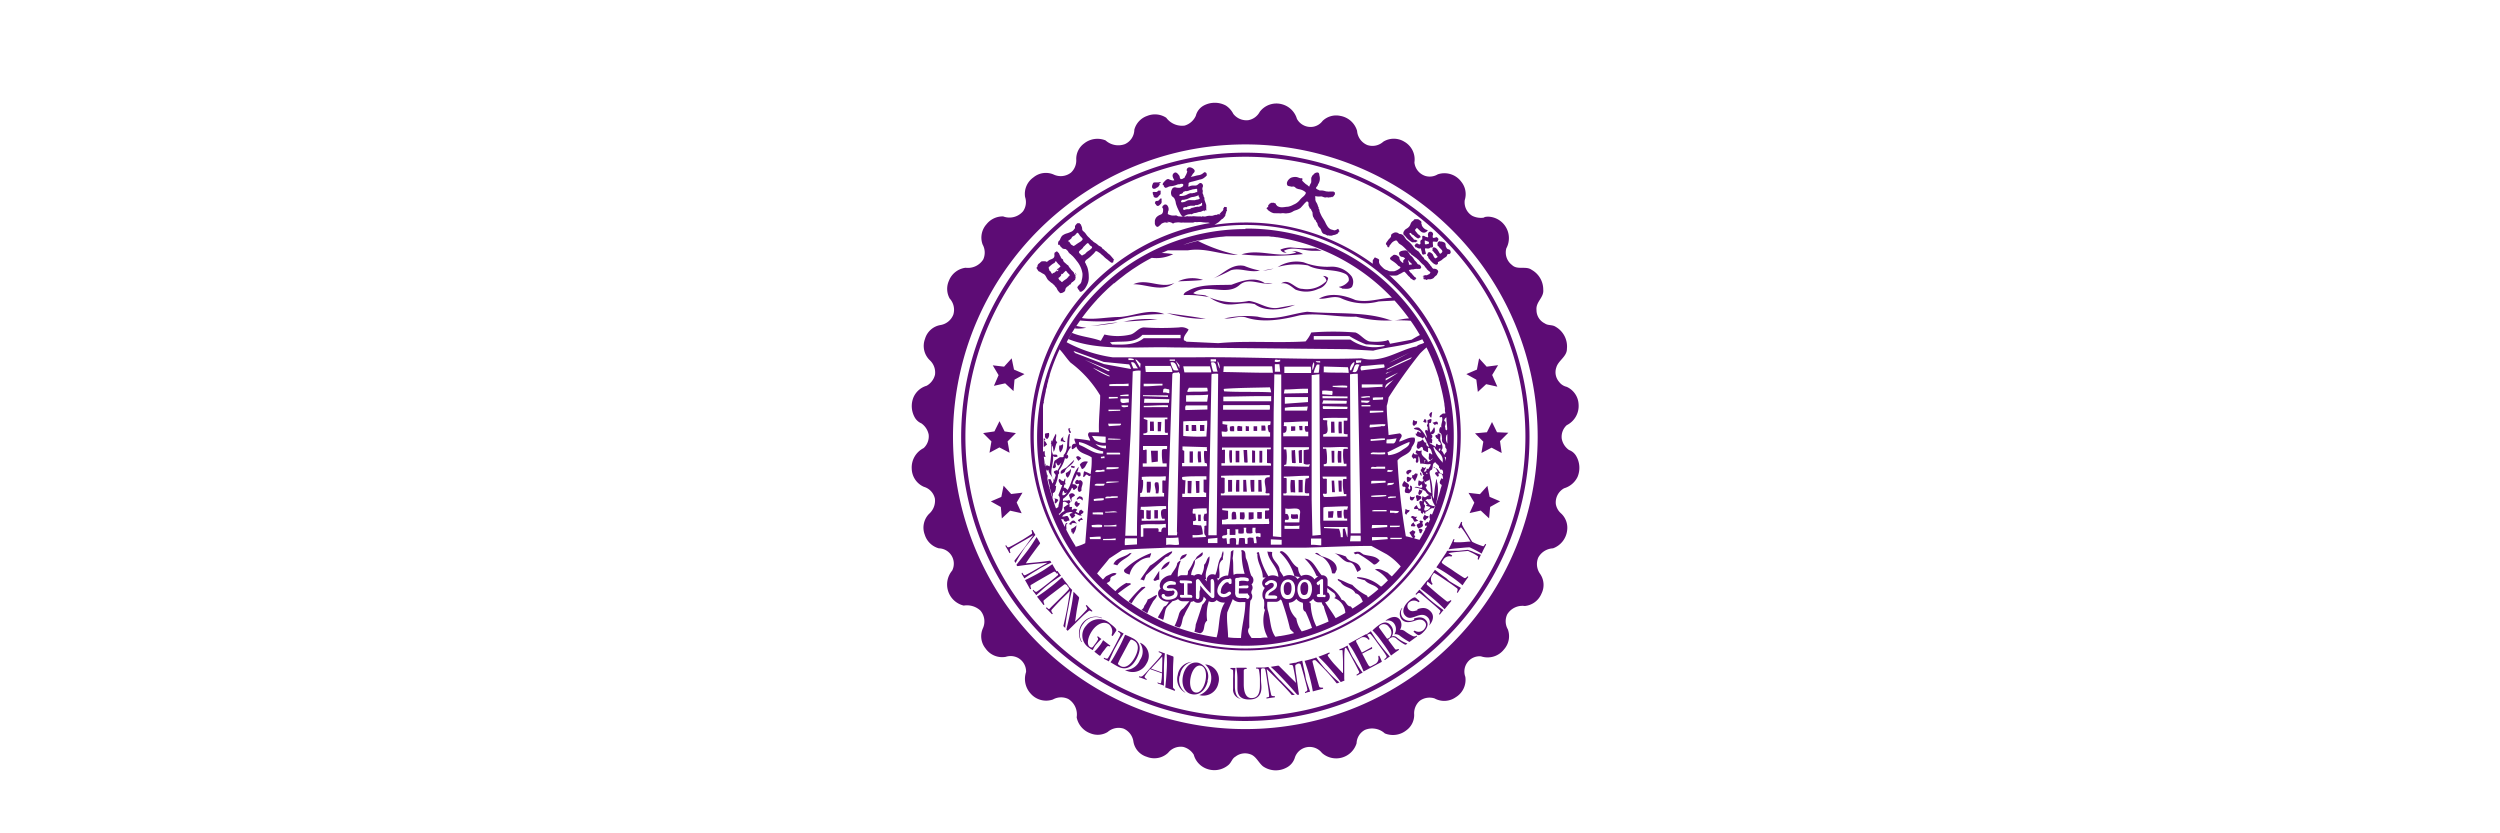<svg xmlns="http://www.w3.org/2000/svg" viewBox="0 0 300 100"><defs><style>.cls-1{fill:#5d0c75;}</style></defs><g id="&#x5716;&#x5C64;_5" data-name="&#x5716;&#x5C64; 5"><path class="cls-1" d="M171.38,28.34c0,.14,0,.17-.14.12s-.24-.05-.28-.11-.28-.08-.29,0,.05,0,0,.06l0,0s0,.13,0,.14,0,.1,0,.16c-.09.08-.15.06-.21.19a.46.46,0,0,0,0,.26c0,.21-.17.21-.3.09a.26.26,0,0,0-.26,0c-.07.06,0,0-.06.09s0,0-.07.06.12.21.06.25.17,0,.24.08.16.06.23.09.22-.06.22.06a2,2,0,0,0,.09.33c0,.16.1.48.3.29,0,.05.09,0,.12,0s.08,0,.07-.11-.16-.5-.07-.57.12,0,.18,0a.82.82,0,0,0,.21,0,.3.3,0,0,0,.22-.12s.08,0,.12,0,.12,0,.18-.07,0-.3,0-.43,0-.18,0-.2a1,1,0,0,1,.24,0c.11,0,.17.05.27,0a.23.23,0,0,0,.12-.18.17.17,0,0,0,0-.22s-.11-.09-.13-.13-.33.08-.37.08-.15,0-.14-.11a.58.58,0,0,1,0-.18.31.31,0,0,0-.5-.36A.52.52,0,0,0,171.38,28.34Zm0,.92a1,1,0,0,1-.25.06c-.22,0-.12-.07-.15-.21a.7.7,0,0,1,0-.25c.13,0,.25.1.38.12S171.52,29.22,171.42,29.26Zm-4.9.25s0-.07,0-.08,0,.08,0,.1,0,0,0,0,0,.06,0,.07,0,0,0,0,0,0,.07.07,0-.08,0-.09,0,.05,0,0,0-.08,0-.07,0,.12,0,.15,0,0,0,0,0,.09.08,0,0,0,.07,0,0-.07,0-.08,0,.22,0,0a.74.74,0,0,1,.19-.27,1,1,0,0,1,.63-.46c.14,0,.27.3.37.38s.3.18.43.3a6.34,6.34,0,0,1,.63.64.55.55,0,0,1,.22.21s.11,0,.14.09.12.1.17.15L170,31c.07.1.15.12.24.22s.23.26.35.38.12.06.11.12a.55.55,0,0,1,.14.09c.11.1.17.25.28.35a.34.34,0,0,1,.09.13,2.37,2.37,0,0,0,.37.32c.14.07,0,.2-.05.28l-.16.06-.14.08a1.5,1.5,0,0,0-.29,0l.05,0c-.08.06-.21,0-.18.13s-.14,0-.09.07a1,1,0,0,0,.15.07s-.05,0-.07.05,0,0,0,.07.09,0,.1,0a.19.19,0,0,0-.05.1H171s0,0,.06,0l-.05,0s.07,0,.11.05.18,0,.2-.06h.16a.68.68,0,0,0,.2,0,1,1,0,0,0,.36-.15,1,1,0,0,1,.17-.19c.08-.09.19-.12.24-.24s.08-.18.12-.27,0-.08,0-.11h0c0-.09-.1-.19-.17-.22l-.11-.08s-.07.08-.11,0l0,0s-.12,0-.19,0a.74.74,0,0,1-.2-.23.76.76,0,0,0-.11-.14c-.06,0-.09-.2-.17-.2a1.5,1.5,0,0,0-.38-.42l-.17-.14s-.1,0-.06-.07-.27-.32-.29-.34,0-.09-.06-.11a.61.61,0,0,0-.12-.15c-.07-.08-.11-.18-.18-.25s-.4-.24-.53-.42a5,5,0,0,0-.34-.46,4.43,4.43,0,0,0-.55-.51c-.21-.17-.28-.44-.49-.61a.66.66,0,0,0-.33-.12c-.14,0-.18-.09-.29-.14a.59.59,0,0,0-.47,0c-.13.08-.34.15-.32.35s-.24.35-.33.49-.4.47-.25.57Zm4.28,3.69a.76.76,0,0,1,.18.06C170.88,33.35,170.84,33.24,170.8,33.2Zm.26.4Zm0-.13s0,0,0,0S171.08,33.47,171.06,33.47Zm.39-.08s0,0,0,0Zm-.15-.34s-.05,0-.06,0S171.3,33.05,171.3,33.05Zm0,.21s0,0,0,0Zm-.17-.19h.06S171.14,33.1,171.13,33.07Zm.07.57s0,0,0,0S171.22,33.64,171.2,33.64Zm.07,0s0,0,0,0Zm-.07-.14c.11,0,.23,0,.34-.06S171.26,33.53,171.2,33.47ZM171,31.19s0,0,0,0Zm-4.24-1.74s0,0,0,0S166.77,29.46,166.79,29.45Zm0,.06Zm4.19,4.1h0Zm0,0s0,0,0,0Zm-.07-.13s0,0,0,0h0Zm-2.25-5.14a2.67,2.67,0,0,0,.5.51c.1.07.32.27.47.23s.15,0,.24,0A.51.51,0,0,0,170,29s0-.05.05-.05,0,0,0,0,.08,0,.08,0a.51.51,0,0,0-.24-.17c-.07,0-.23,0-.27-.11s-.21-.2-.29-.33-.22-.25-.2-.31.15-.14.23,0,.12.09.17.15.09,0,.13.07.53.46.58.35.15-.06.19-.08,0-.05,0-.09.05,0,.07,0h0s-.15-.24-.23-.26-.19-.16-.22-.21-.12-.12-.16-.19-.16-.16,0-.28.07-.17.15-.13.31.31.48.43a.53.53,0,0,0,.52.1l.14-.1h.06c0-.05,0-.05.05-.07s.08,0,0-.08-.21-.08-.29-.15a1.07,1.07,0,0,1-.38-.44c0-.06,0-.11-.05-.17a.19.19,0,0,1,0-.13c0-.05,0-.21-.08-.24s-.26-.23-.4-.2a1.81,1.81,0,0,0-.31,0c-.1,0-.1.08-.17.15s-.17.1-.24.21a1,1,0,0,0-.12.25.79.79,0,0,1-.24.36c-.14.15-.39.21-.49.4a.64.64,0,0,1-.11.16c0,.05,0,.12,0,.16C168.33,28.12,168.56,28.25,168.66,28.37Zm1.9-.1s0,0,0,0Zm2.29.7a.32.32,0,0,0-.32.32c0,.05,0,.17,0,.2s.15.09.15.14.34.33.42.49-.21.4-.28.34-.24-.48-.46-.64a.52.52,0,0,0-.23-.1c-.13,0-.13,0-.19.09l0,0a.13.13,0,0,0,0,.08s0,0,0,.08-.07.13.05.21.12.16.21.23a1.09,1.09,0,0,1,.21.26c0,.06.19.15.12.21s-.24.19-.31.13a1.13,1.13,0,0,1-.23-.4c-.06-.14-.36-.39-.53-.3s-.09.18-.1.2-.12.07-.09.15.17.15.16.26.13.19.17.25a1.25,1.25,0,0,0,.26.3,1.07,1.07,0,0,0,.47.32s.06,0,.11,0l.14-.09c0-.07,0-.11,0-.17s0-.06.08-.08,0,0,0,0,.32-.17.37-.21a3.07,3.07,0,0,1,.29-.24c.13-.09.28-.14.34-.29s0-.14.14-.18.08,0,.12,0,.21-.09.19-.26-.06-.27-.26-.32-.22-.15-.3-.3,0-.33-.13-.46-.1-.07-.15-.1-.09,0-.13-.05A.37.37,0,0,0,172.85,29Zm-32.6-2.21a.54.54,0,0,0,.23,0S140.29,26.75,140.25,26.76Zm-1.78-4.09c.2.06.29-.1.45-.16s.17-.23.26-.27,0,0,0,0,.06,0,0-.05,0,0,0,0,0-.07,0-.08,0-.07,0-.06,0,0-.06,0h.09l-.09,0,.1-.05s0,0,0,0,.13,0,.09-.08-.25,0-.32,0-.19,0-.32,0-.24,0-.29.13S138.08,22.56,138.47,22.67Zm.6.21s-.18.16-.23.18-.26,0-.39,0-.1.1-.08.2a.34.34,0,0,0,.08.21c0,.07,0,.17.1.23s.15.06.24.06a.33.33,0,0,0,.24-.14,1.29,1.29,0,0,1,.19-.21c.07,0,.11-.21.08-.26a.56.56,0,0,0,0-.23C139.3,22.86,139.13,22.88,139.07,22.88ZM144.94,25s0-.08,0-.08S144.91,24.93,144.94,25Zm-5.79-1.07s0,.05-.05.07a.36.36,0,0,1-.29.11c-.17,0-.16.1-.21.2s.08.17.1.22c.15.27.34.22.53,0a.44.44,0,0,0,.16-.22.9.9,0,0,0,0-.23h0s0-.07,0-.09,0,0,0,0a.11.11,0,0,0,0-.08s0-.06,0-.08a.23.23,0,0,0-.14,0S139.18,23.87,139.15,23.89Zm3.75,1.67s0,0,0,0Zm3.47,0s0,0,0,0Zm-6.72-3.26a.61.61,0,0,0,.19.2.72.72,0,0,0,.34-.11,1,1,0,0,1,.41-.09,2.84,2.84,0,0,0,.72-.2c.12-.05.25,0,.37-.08l.16,0c.15,0,.19.11.13.24s-.17.12-.25.19-.45.06-.64,0a.38.38,0,0,0-.44.21.93.93,0,0,0-.12.46.86.86,0,0,0,.09.35c.08.1.2.16.28.25a1.57,1.57,0,0,1,.21.63,2.17,2.17,0,0,0,.12.36,1.69,1.69,0,0,0,.13.31,6,6,0,0,0,.39.75c.19.24.41.1.62,0a1,1,0,0,1,.51-.1s0-.11.06,0,0,0,0,0,0,0,.07,0a.45.45,0,0,0,.12-.06.77.77,0,0,1,.28-.09c.19,0,.4-.13.59-.13s.45-.24.49-.12.05,0,.1-.06,0,.05.06,0,.08,0,.11,0,.06-.06,0-.12,0,0,0-.09,0,0,0,.05,0-.35,0-.45-.16-.46-.22-.71c0,0,0-.17,0-.21a.51.51,0,0,1-.09-.13.79.79,0,0,0-.1-.33c-.06-.11,0-.27,0-.37a.52.52,0,0,1,0-.47.36.36,0,0,0-.19-.44c-.18-.08-.32.11-.44.19a.43.43,0,0,1-.22.09c-.09,0-.21,0-.3,0a1.2,1.2,0,0,0-.42.08c-.26.18-.14-.1-.14-.23s0-.16.09-.21a2.26,2.26,0,0,1,.37-.11c.3-.07.59-.16.88-.24a1.12,1.12,0,0,0,.48-.18c.13-.1.47-.33.38-.48s0-.1,0,0-.09.06-.06,0a.86.86,0,0,0,0-.16s-.05.06-.09,0,0-.07-.05-.08-.16.06-.22.1a1.06,1.06,0,0,1-.49.26,3.48,3.48,0,0,0-.56.12,2,2,0,0,1-.45.08l0-.05c.13-.05.18-.25.27-.34s.25-.24.15-.42-.55-.46-.81-.24c0,0-.11.11-.11.17s0,.12,0,.15.07.05.06.1a1.42,1.42,0,0,1-.07.22,1.9,1.9,0,0,1-.21.4c0,.08-.14.27-.21.18s0,.07-.06.09l-.08,0c-.06,0-.12.07-.17,0a.38.38,0,0,1-.1-.21.42.42,0,0,0-.06-.19c-.17-.21-.37-.52-.65-.29s-.1.55,0,.74.07.09,0,.12a.31.31,0,0,1-.21,0,1.55,1.55,0,0,1-.38-.13c-.15-.09-.36.08-.45.18s-.32.28-.29.46S139.6,22.12,139.65,22.25Zm5.22,2.51s0,0,0,0Zm0-.08s0,.07,0,0Zm0,.17c0-.05,0,0,0,0Zm-1.16.31s0,0,0,0Zm0,0s0,.06,0,0Zm0-.05,0,0s.06,0,.07,0S143.71,25.15,143.7,25.15Zm.26,0s0,0,0,0S144,25.11,144,25.1Zm0,0s0,0,0,0Zm.27-.64c.05.14,0,.07-.09.13s-.17.08-.26.11-.11,0-.14,0-.37.05-.54.11-.21,0-.26.08a1.12,1.12,0,0,1-.25.11c-.17,0-.35,0-.52.07s-.18,0-.2-.15.24-.16.3-.17a.34.34,0,0,0,.16,0h0c0-.08.12-.08.18-.1s.21-.06.25-.06l.44,0c.07,0,.1-.06.16-.08l.19,0a1.55,1.55,0,0,0,.23-.08l.2-.08C144.22,24.22,144.25,24.4,144.26,24.44Zm-.42-1c.06,0,.17.27.13.3a1.54,1.54,0,0,1-.19.08c-.07,0-.3.05-.35.08a.21.21,0,0,1-.12,0l-.12,0-.2,0a1.37,1.37,0,0,0-.29,0c-.21,0-.39.18-.59.22s-.28.07-.34,0,0-.16.08-.23.25,0,.37-.07a1.07,1.07,0,0,0,.36-.1,2.75,2.75,0,0,0,.3-.14,1.3,1.3,0,0,1,.33-.07A2.29,2.29,0,0,0,143.84,23.42ZM142.06,23c.07,0,.14-.06.21-.07a.8.8,0,0,0,.21,0,.53.53,0,0,1,.18-.05s.13-.08.17-.07.24-.08.32-.09a2.38,2.38,0,0,0,.37-.06c.1,0,.12,0,.15.1a1.66,1.66,0,0,0,0,.24s0,.1-.06.06,0-.06-.06,0a2.18,2.18,0,0,0-.23.09s-.28,0-.25.07c-.2-.11-.49.06-.67.15a1.52,1.52,0,0,1-.7.15c-.05,0-.23,0-.17-.09s0-.15.18-.15a1.13,1.13,0,0,0,.22-.11S142,23,142.06,23Zm-17.69,9.17c.11.1.19.38.34.42s.14.09.21.11a2.27,2.27,0,0,0,.34.19c.26.16.32.53.54.74l.34.29s.19.11.2.15.18.12.21.2a.51.51,0,0,0,.13.16c.09.06.17.27.22.36a1,1,0,0,0,.22.27s.09.16.15.12.13,0,.07,0l.19-.06,0,0a.27.27,0,0,1,.1-.06c.06,0,.07-.08.12-.09s.08-.13.09-.22a.92.92,0,0,1,.09-.23s.06,0,.07-.06l.1-.09c.12,0,.17-.2.3-.22s.08-.14.15-.16a.75.75,0,0,0,.09-.15s0,0,0,0,0,.05.06,0a.07.07,0,0,1,0,0c.05,0,.12-.12.18-.13s0-.09.05-.08.12-.08.1-.12,0-.06,0-.08.05,0,.06-.08-.06-.07-.07-.08,0,0,0-.07.07.07.09.09,0-.06-.06-.1,0,0,.05,0a.65.65,0,0,1-.13-.16s.08.15.14.09a.89.89,0,0,1-.16-.22s.11,0,.07,0,0,0-.06,0-.06-.14-.09-.18a3.89,3.89,0,0,0-.34-.36s-.05-.11-.11-.15-.07-.12-.13-.18-.05-.11-.09-.16-.17-.1-.22-.17-.41-.3-.4-.46-.19-.17-.22-.26-.09-.11-.08-.15-.08-.15-.11-.21-.07-.21-.1-.23-.23-.26-.26-.23-.34.18-.28.24-.08.1,0,.12a.53.53,0,0,1,0,.16c0,.43-.49.39-.74.62s-.21.05-.36.06a1.51,1.51,0,0,0-.37,0c-.16,0-.23.17-.36.24a.45.45,0,0,0-.21.41A1.93,1.93,0,0,0,124.37,32.14Zm4.54,1.24c.05,0,0,.07,0,0Zm0-.08a.08.08,0,0,1,0,0S128.92,33.29,128.91,33.3Zm0-.53s0,0,0,0Zm-.07-.1s0,0,0-.06S128.84,32.66,128.82,32.67Zm-.07.85s0,0,0,0S128.77,33.52,128.75,33.52Zm0-1.05s0,.05,0,0Zm-.3-.32c.05,0,0,.07,0,0Zm-1.66.35s0,0,0,0S126.79,32.53,126.78,32.5Zm1.53-.54s0,0,0,0Zm0,.95a.9.9,0,0,1-.11-.1S128.33,32.91,128.32,32.91Zm-.17-.17s0,0,0,0Zm0,0s0,0,0-.05S128.15,32.73,128.14,32.74Zm0-.07a.32.32,0,0,1-.14-.14S128.09,32.67,128.09,32.67Zm-.74.18s0,0,.05,0,.37-.4.43-.38.15.18.19.22l.24.25c.05,0,0,.19-.1.18s0,.06,0,.1l-.07,0a1,1,0,0,1-.32.29,4.22,4.22,0,0,0-.36.27c0,.05-.06.05-.12,0s-.09-.13-.16-.14-.23-.28-.19-.32.13-.08.18-.14a1.42,1.42,0,0,1,.12-.13S127.39,32.86,127.35,32.85Zm-.31-.59s0,0,0,0S127,32.24,127,32.26ZM127,32.2c.08,0,0,.07,0,0Zm.11.38c.05,0,0,.09,0,0Zm.13-.8s0,0,0,0S127.23,31.76,127.23,31.78Zm-1.35.26a3,3,0,0,1,.52-.43c.06,0,.22-.13.23-.21s.09-.09.12,0l.2.24c.06.09.18.14.22.22s.14.12,0,.2a1,1,0,0,0-.19.17c0-.06-.17.11-.17.16s.18-.07.2,0-.15.08-.07.08,0,0-.07.08,0-.12-.07-.09,0,.11-.1.1l-.11.09c0,.06-.17.08-.24.13s-.06.09-.12.07-.14-.28-.25-.34-.06-.11-.09-.17S125.81,32.12,125.88,32Zm1.05.19s0,.05,0,0Zm0,.16h0S126.9,32.41,126.91,32.39Zm2.14.57a.08.08,0,0,0,0,0S129.07,32.94,129.05,33Zm.07,0c0-.05-.08-.24-.13-.2s0,.05,0,0S129.1,33,129.12,33Zm-2.71-2.84c0,.07,0,0,0,0Zm7.06,1.33s0,0,0,0Zm.21-.68c0,.06,0,0,0,0Zm-6.57-1.4c0,.07.09.11.1.17s.2.19.25.26.3.08.38.09A.22.22,0,0,1,128,30a.52.52,0,0,1,.19.2c0,.1.13.12.16.21s.11.05.13.1a.94.94,0,0,0,.1.1,1.73,1.73,0,0,1,.24.23,5.84,5.84,0,0,1,.39.48,3,3,0,0,1,.69,1.53,2.66,2.66,0,0,1-.11.84c0,.09-.05.2-.1.29s-.14.14-.21.23-.11.07-.14.15a.84.84,0,0,0-.06.14c0,.07.05.07.06.13s.1.14.16.21,0,0,0,.05.05,0,.06,0,0,.13,0,.13.13-.07.11,0,.3-.14.33-.18a1.24,1.24,0,0,0,.29-.36,2.7,2.7,0,0,0,.29-.62,2.09,2.09,0,0,0,.07-.71,3.28,3.28,0,0,0-.06-.63,2.43,2.43,0,0,0-.17-.6c-.08-.11-.1-.27-.19-.38s.06-.33.2-.41a5,5,0,0,0,.66-.56,2.11,2.11,0,0,0,.35-.38c.08-.13.27,0,.36.06s.18.11.25.17.16.16.25.22.21.21.32.3a3.24,3.24,0,0,0,.31.24,2.32,2.32,0,0,0,.25.21s.21.18.21.13l0,0s.11,0,.12,0,.06-.05.09-.06a1,1,0,0,0,0-.16,0,0,0,0,0,0,0s0,0,0,0l0,0s.06,0,0,0-.05,0-.05,0,0,0,.06,0,0,0,0-.06,0,0,.05,0,0-.12-.06-.18,0,0,0,0-.39-.47-.45-.51a1.94,1.94,0,0,1-.37-.33.71.71,0,0,0-.14-.1l-.16-.16c-.07-.06-.25-.15-.26-.24s-.3-.18-.43-.29a1.92,1.92,0,0,0-.43-.32,1.08,1.08,0,0,1-.28-.23c0-.05-.14-.06-.15-.11s-.11-.09-.14-.15-.14-.13-.19-.19a1.61,1.61,0,0,1-.24-.28,1.54,1.54,0,0,0-.36-.4.36.36,0,0,1-.14-.26.81.81,0,0,0-.06-.31c-.06-.09-.06-.25-.17-.3s0-.08-.09-.1a.28.28,0,0,1-.12,0c-.12,0-.16,0-.25.12a1,1,0,0,0-.17.23c0,.05,0,.22,0,.24s-.09.12-.15.2a.73.73,0,0,1-.31.24,4.94,4.94,0,0,1-.49.19,1.48,1.48,0,0,0-.6.3,1.1,1.1,0,0,0-.14.21l-.07.14a.5.5,0,0,1-.15.25c-.13.07-.14.37-.1.49A1.72,1.72,0,0,1,127.11,29.37Zm6.51,1.83s0,0,0,0Zm0-.28c.07-.05,0,.07,0,0Zm-.13.44s0,0,0,0Zm0-.09s0,.05,0,0Zm0,0s0,0,0,0Zm-.1.14s0,.06,0,0Zm-.13,0s0,0,0,0Zm-.85-1.6s0,0,0,0ZM130,29.64c.16-.13.29-.3.45-.43s.29.19.35.24.26.12.25.23-.15.2-.2.25a1.24,1.24,0,0,1-.23.17,1.78,1.78,0,0,0-.27.21.75.75,0,0,1-.25.22c-.07,0-.21.15-.28.12s-.14-.13-.2-.18C129.18,30.12,129.88,30,130,29.64Zm-1.76-.77c.1-.09.34-.22.37-.36s.3-.19.42-.32l.15-.18c.12-.09.15-.12.23,0s.12.16.17.25.38.36.34.45c-.12.26-.4.35-.61.51-.05,0-.46.38-.53.28s-.08,0-.1-.06a.36.36,0,0,0-.1-.07c-.08,0-.09-.14-.15-.17s-.06-.12-.08-.16S128.12,29,128.2,28.87Zm5.53,2.26s0-.05,0,0S133.71,31.11,133.73,31.13ZM129,32.73c0,.05.08-.09,0,0Zm-.11.76s.05,0,0,0ZM152,25s0,0,0,.05.08,0,.11.08-.07,0,0,.05,0,0,0,0,.34.26.5.32a1.13,1.13,0,0,0,.28.09.58.58,0,0,1,.18,0h.19c.06,0,.19,0,.23,0a.75.75,0,0,0,.3,0,1.08,1.08,0,0,1,.31,0,1,1,0,0,0,.38,0,1.35,1.35,0,0,0,.62-.18,1.27,1.27,0,0,1,.39-.18,1.82,1.82,0,0,0,.56-.27c.13-.13.25-.27.37-.4a2.73,2.73,0,0,1,.23-.25s.15-.15.19-.14a.23.23,0,0,1,.18.16c0,.05,0,.18,0,.22s0,.17.07.24a1.38,1.38,0,0,1,.08.2c0,.08.09,0,.14.11s.09.22.16.32,0,.48.16.68,0,.19.11.22a.39.39,0,0,1,.17.19c0,.11.17.21.18.33a.89.89,0,0,0,.28.52c.16.12.18.38.29.54a.46.46,0,0,0,.33.21,1.86,1.86,0,0,1,.2.1l.16.07c0-.07.17,0,.21,0s.08,0,.14,0,.08-.05.06,0,.18-.06.25-.07a1.14,1.14,0,0,0,.37-.11c.07-.05.16-.05.19-.14s0-.09.08-.09.07-.08.07-.11-.06,0-.08,0,.08-.08.09-.08-.06,0-.08,0,.08-.05.08-.06,0,0-.06,0,0-.11-.07-.14-.06,0-.12,0,0,.06,0,.07-.07,0-.09,0a.78.78,0,0,1-.21.09c-.16,0-.29-.08-.44-.1a.73.73,0,0,1-.26-.17.53.53,0,0,1-.13-.13,2.9,2.9,0,0,1-.31-.54c-.15-.33-.38-.6-.52-.92a3.93,3.93,0,0,1-.18-.43s0-.27-.1-.28v0s0-.12,0-.16-.07-.11-.08-.16a1.58,1.58,0,0,0-.24-.53.9.9,0,0,1-.08-.28.81.81,0,0,0,0-.16.71.71,0,0,1,0-.21c0-.1.12,0,.17,0a3,3,0,0,0,.52,0c.17,0,.41.17.59.12s.28.05.4,0,.11,0,.14,0a.66.66,0,0,1,.13-.08c0,.1.08.07.13,0l0,0s.07-.06.07-.06,0,.05.05,0,0-.08.08-.13.07-.2.07-.29-.1-.07-.13-.07,0,0,0-.08a2.09,2.09,0,0,1-.25,0c-.07,0-.12,0-.23,0a.89.89,0,0,1-.28,0c-.22,0-.42-.11-.63-.12s-.18,0-.27,0-.18-.09-.22-.09-.13-.07-.17-.09-.12-.09-.07-.18.17-.18.2-.3.08-.16.11-.22a1.22,1.22,0,0,0,.1-.84c-.06-.16,0-.39-.22-.44a.58.58,0,0,0-.5.23c-.05.07-.12.1-.17.17a1.75,1.75,0,0,1-.11.24c0,.06,0,.14,0,.19s0,.22,0,.31-.16.31-.21.48-.08,0-.14,0l-.09-.07c0-.07-.11-.08-.18-.13a5.49,5.49,0,0,1-.43-.4c-.09-.1,0-.15,0-.24s-.11-.1-.21-.09-.37-.14-.55-.15a1.4,1.4,0,0,0-.57.07c-.32.13-.69.58-.48.93.07.11.29.1.4.14s.28,0,.33,0,.21.08.25.15.26.13.34.16a2,2,0,0,1,.4.1,1.53,1.53,0,0,1,.46.28c.13.15-.24.5-.34.57a2.76,2.76,0,0,0-.41.43,1.82,1.82,0,0,1-.7.49,2.15,2.15,0,0,1-.68.25c-.22,0-.43.06-.65.06a1,1,0,0,1-.63-.16s-.11-.15-.13-.14,0-.15-.11-.17-.17-.1-.28-.06l-.12,0s-.08,0-.12,0a.08.08,0,0,0,0,.05s-.15,0-.17.1a.23.23,0,0,1-.11.09s0,0,0,.06,0,0-.05,0l0,0h0a.79.79,0,0,0,0,.09h0a0,0,0,0,0,0,0s.05.09,0,.07a.06.06,0,0,1,0,.06s-.09,0-.08,0S152,24.94,152,25ZM169.6,54.31l-.14.31c-.16.2.12.3.18.47l.12-.13c.4.09-.07.41.27.59.33-.14.08-.54.22-.77C170.16,54.26,169.73,54.78,169.6,54.31ZM131.67,77.19a4.9,4.9,0,0,1,.5-.51,4.12,4.12,0,0,1-.42-.33s-.12.08-.08.11.14.2.09.29a2.77,2.77,0,0,1-.27.42l-.21.28a1.09,1.09,0,0,1-.23.26c-.05,0-.13,0-.27-.08-.44-.33-.2-1.27.32-2s1.38-1.17,2-.69a1.13,1.13,0,0,1,.28,1.28s.12.13.14.1.36-.51.43-.64-.09-.36-.71-.83a1.93,1.93,0,0,0-2.89.22,1.74,1.74,0,0,0,.26,2.61,3,3,0,0,0,.53.33,2.71,2.71,0,0,1,.33-.59Zm1.18.39a.26.26,0,0,1,.31,0s.11-.08.08-.1c-.32-.23-.6-.45-.87-.66a3.59,3.59,0,0,1-.41.66l-.17.22a4.93,4.93,0,0,1-.47.5l.55.43c.08.07.16.07.2,0a5.41,5.41,0,0,1,.32-.47l.17-.21A3.65,3.65,0,0,1,132.85,77.58Zm37.74-20.46,0,0c0-.16,0-.38-.16-.43A.36.36,0,0,0,170.59,57.12ZM169.46,57v.16c-.07.38-.42,0-.56.05s-.09.49,0,.65a.71.71,0,0,0,.51-.61l.39.52c.11-.34.33-.58.31-.92H170C169.8,56.65,169.69,57.16,169.46,57ZM134,77.43c.33-.63.73-1.22.84-1.4l-.61-.34s-.09.1-.06.12c.23.12.33.26.28.38s-.38.76-.6,1.18l-.25.47c-.21.4-.42.78-.64,1.12-.06.11-.22.09-.4,0s-.09.1-.06.12a5.85,5.85,0,0,1,.56.29c.1-.19.44-1,.68-1.47ZM130,74.85a1.8,1.8,0,0,1,2.22-.65s0,0,0-.06a2,2,0,0,0-2.45,2.9s.08,0,.07,0A1.88,1.88,0,0,1,130,74.85Zm.63-1.54c.11-.08.21,0,.33.06s.13-.07.1-.1c-.27-.25-.43-.43-.66-.67,0,0-.12.07-.1.1s.23.31.14.42-.69.76-.94,1l-.49.48c.08-.47.13-.93.21-1.41s.2-1.07.27-1.39a.2.2,0,0,0-.06-.19l-.61-.61a19.31,19.31,0,0,1-.31,2.06c-.15.84-.35,1.68-.55,2.48l.16.16,1.7-1.67A7.67,7.67,0,0,1,130.66,73.31Zm41.92-22.42c0-.54-.4-.18-.65-.17l.3.31C172.32,50.78,172.49,51,172.58,50.89Zm-.78-.81.09-.62h-.09c-.18.09-.32.29-.22.44S171.64,50.13,171.8,50.08Zm-.61.55c0-.19,0-.3-.22-.34l-.16.34C170.94,50.65,171.1,50.82,171.19,50.63Zm-1.59-.21c0,.2-.18.61.13.68,0,0,.11-.05.09-.12.23,0,.29-.33.25-.47C169.91,50.63,169.75,50.45,169.6,50.42ZM136.41,79c.5-1,.57-1.85-.46-2.4a8.59,8.59,0,0,0-.94-.43c-.21.49-.44,1-.68,1.45l-.27.5c-.27.51-.54,1-.8,1.35.22.13.52.32.86.5C135.15,80.53,135.89,80,136.41,79Zm-1.95.92c-.2-.11-.34-.22-.3-.31a8.5,8.5,0,0,1,.42-.86l.67-1.25a6.34,6.34,0,0,1,.42-.72c.05-.06.24,0,.39.1.65.34.58,1.15.12,2S135.07,80.26,134.46,79.93ZM170,60.1c.17.09.31-.13.47-.22s.09-.31,0-.34-.29-.09-.44-.13C169.75,59.56,170.07,59.86,170,60.1Zm-1-3.16c.09-.25.43-.2.36-.52-.15-.11-.73,0-.58.4C168.88,56.85,168.92,57,169,56.94ZM137.58,79.63a1.71,1.71,0,0,0-.73-2.49s-.07,0-.06,0a1.78,1.78,0,0,1,0,2.07A1.89,1.89,0,0,1,135,80.4s0,0,0,0A1.86,1.86,0,0,0,137.58,79.63ZM170,63a1,1,0,0,0,.22.43l.39-.18c.36-.25-.1-.41.17-.65a.46.46,0,0,0-.38-.12c-.11.09,0,.18,0,.25S170.11,62.82,170,63Zm-45.73,1.23c-.13-.21-.24-.39-.36-.63,0,0-.13,0-.12.07s.13.33,0,.41-.56.37-1,.64l-.6.35c-.44.25-.91.51-1.08.58s-.24,0-.33-.16-.13,0-.11.06c.17.28.31.53.47.82,0,0,.13,0,.11-.06s-.15-.38,0-.46a8.79,8.79,0,0,1,.75-.47l2-1.15-1,1.4-1.24,1.62a.09.09,0,0,0,0,.13l.1.18A21.45,21.45,0,0,1,123,65.7C123.46,65.11,123.83,64.67,124.25,64.19Zm19.66-5.09V57.72h-.44l.06,1.44C143.65,59.14,143.8,59.19,143.91,59.1Zm25.55,4.51c-.11.11-.33.16-.34.31.19.21.3.59.55.68l.15-.31c-.31-.14,0-.34,0-.52A1,1,0,0,0,169.46,63.61Zm-46.88-2.06L122,60.3l.7-1.18-1.36.16-.91-1-.27,1.35-1.26.54,1.2.67.12,1.37,1-.93Zm-2.67-7.9,1.22.64-.24-1.36,1-1-1.36-.2-.61-1.23-.61,1.23-1.36.2,1,1-.23,1.36Zm48.74,5.45.43.06c.11-.13.25-.22.31-.36s.1-.6-.22-.56c0,.18.09.32,0,.43s-.15-.11-.22-.16c.36-.52-.25-.54-.47-.87-.05.24-.38.47-.14.73C169,58.35,168.38,58.83,168.65,59.1Zm-49.4-12.84,1.35-.3,1,.93.12-1.37,1.2-.67-1.26-.54L121.4,43l-.91,1-1.36-.16.7,1.18Zm49.87,14.88c-.15.07-.33,0-.47-.13l-.09.56c.07,0,.1.18.21.13C168.85,61.43,169.22,61.5,169.12,61.14ZM139.79,78.41l-.72-.26s-.07.1,0,.12c.35.12.4.22.32.32-.3.39-.65.78-1.12,1.29s-.85,1-1.19,1.26a.32.32,0,0,1-.35,0s-.08.12-.05.13a8.53,8.53,0,0,1,.89.32s.08-.11,0-.13-.27-.17-.2-.31a6.61,6.61,0,0,1,.64-.86l1.43.51a6.52,6.52,0,0,1-.11,1.12c0,.1-.18.09-.34,0s-.07.11,0,.12c.23.07.45.15.68.24,0-.56,0-1.21,0-2A16.83,16.83,0,0,1,139.79,78.41Zm-.34,2.29-1.33-.47,1.35-1.45h0C139.5,79.38,139.45,80.09,139.45,80.7ZM169.3,62.1c.19,0,.32.27.37.43s.36,0,.53-.06l-.31-.21.18-.29C169.73,62.2,169.51,61.65,169.3,62.1Zm-40.64,8.69c-.16-.15-.3-.29-.45-.46,0,0,0,0,0-.06-.29-.36-.54-.67-.77-1-.33.3-.83.75-1.25,1.07l-.43.33c-.46.36-1,.73-1.32.93.25.31.6.76.78,1,0,0,.12,0,.1-.09s-.16-.38-.07-.46.57-.48,1-.8l.47-.36,1-.76c.09-.06.23,0,.37.15,0,0,0,0,0,.06.19.19.24.29.13.42s-.37.41-.66.69L127,72c-.6.6-.85.82-1,1s-.2.05-.39-.12c0,0-.12.08-.1.1.27.25.48.47.72.73,0,0,.12-.06.1-.09s-.24-.32-.15-.43.79-.88,1.31-1.39l.91-.89c-.07.48-.16,1.08-.31,1.92s-.35,1.71-.47,2.22a.11.11,0,0,0,0,.1l.2.2a23.23,23.23,0,0,1,.39-2.46A20,20,0,0,1,128.66,70.79Zm41.59-7.14c.14.1,0,.39.29.34l.18-.38C170.63,63.45,170.21,63.36,170.25,63.65ZM126,70c.37-.29,1.16-.81,1.32-.92-.15-.18-.27-.35-.42-.56,0,0-.1,0-.11.06-.18-.3-.35-.59-.51-.88-.31.22-.89.64-1.33.89l-.47.27c-.31.17-1.16.62-1.48.75.2.34.4.7.61,1.09,0,0,.14,0,.12-.07s-.15-.38,0-.45.61-.37,1.06-.62l.9-.52.76-.43c.13-.06.25.06.34.19s.12,0,.12-.06c.08.14.09.25,0,.32s-.63.54-1,.82l-.42.33c-.36.28-.72.56-1.06.78-.1.08-.24,0-.37-.15s-.13.06-.1.08c.18.2.26.33.39.5.17-.14.84-.77,1.24-1.09Zm-1.11-1.85a11.53,11.53,0,0,1,1.28-.63l-.08-.14a.15.15,0,0,0-.15-.09c-.63.09-1.26.17-1.73.21l-1.11.1,0,0c.19-.29.39-.6.8-1.16s.6-.82.87-1.16a.14.14,0,0,0,0-.19l-.38-.65c-.25.41-.62,1-1,1.52s-1,1.27-1.42,1.82l.09.15s0,0,.08,0c.81-.12,1.61-.22,2.12-.27l1.44-.13-1.89,1.08c-.17.1-.57.31-.74.39s-.23,0-.34-.19-.14,0-.12.07a4.26,4.26,0,0,1,.31.53c.19-.12.65-.48,1.44-.93Zm44.76-5.48c-.15.11-.4.29-.31.49.18-.06.43.14.52-.13A.64.64,0,0,1,169.64,62.69Zm-.43-3.19,0,0c0,.18-.13.47.13.56s.32-.27.46-.44C169.57,59.66,169.3,59.72,169.21,59.5ZM188.28,54a2.13,2.13,0,0,1-.87-1.35,1.89,1.89,0,0,1,.6-1.63,2.57,2.57,0,0,0,1.42-2.51A2.41,2.41,0,0,0,188,46.42a1.57,1.57,0,0,1-.91-.6,1.76,1.76,0,0,1-.33-1.73c.23-.83,1.28-1.3,1.27-2.23a2.72,2.72,0,0,0-1.36-2.65c-.4-.27-.91-.12-1.29-.4a1.77,1.77,0,0,1-1-1.61c-.1-1,.91-1.48.81-2.44a2.71,2.71,0,0,0-1.39-2.38c-.69-.51-1.71.06-2.36-.58a1.88,1.88,0,0,1-.68-2A2.58,2.58,0,0,0,178.64,26c-.2,0-.44,0-.6.12a2.35,2.35,0,0,1-1.37-.22,1.9,1.9,0,0,1-.9-1.89,2.35,2.35,0,0,0-.41-2.19,2.51,2.51,0,0,0-2.83-.9,1.85,1.85,0,0,1-1.5.19,1.9,1.9,0,0,1-1.3-1.62A2.44,2.44,0,0,0,168.51,17,2.4,2.4,0,0,0,166,17a1.94,1.94,0,0,1-1.91.41,2,2,0,0,1-1.24-1.71,2.55,2.55,0,0,0-2.05-1.8,2.34,2.34,0,0,0-2.09.61,1.8,1.8,0,0,1-1.08.69,1.87,1.87,0,0,1-2-.94,2.55,2.55,0,0,0-1.76-1.74,2.5,2.5,0,0,0-2.7.9,1.94,1.94,0,0,1-1.37,1,2,2,0,0,1-1.8-.75,2.63,2.63,0,0,0-.89-1,2.81,2.81,0,0,0-2.67,0,1.93,1.93,0,0,0-.94,1.22,2.12,2.12,0,0,1-1.34,1.18,2.36,2.36,0,0,1-2.21-.94,2.47,2.47,0,0,0-2.29-.22,2.4,2.4,0,0,0-1.54,1.66A1.93,1.93,0,0,1,135,17.29a2.28,2.28,0,0,1-2.33-.44,2.57,2.57,0,0,0-2.57.36,2.3,2.3,0,0,0-.95,1.92,2,2,0,0,1-.64,1.59,2,2,0,0,1-2.06.23,2.33,2.33,0,0,0-2.44.34,2.41,2.41,0,0,0-1,2.35,1.92,1.92,0,0,1-.24,1.71,2.14,2.14,0,0,1-2.39.62,2.48,2.48,0,0,0-2,.94,2.4,2.4,0,0,0-.47,2.42,2,2,0,0,1,.08,1.8,2.17,2.17,0,0,1-2.12,1,2.48,2.48,0,0,0-2,1.56,2.38,2.38,0,0,0,.09,2.13,2,2,0,0,1,.44,1.93A2,2,0,0,1,112.89,39,2.33,2.33,0,0,0,111,40.67a2.38,2.38,0,0,0,.6,2.58h0a2,2,0,0,1,.6,1.72,2.09,2.09,0,0,1-1,1.32,2.47,2.47,0,0,0-1.56,1.34,2.76,2.76,0,0,0,.19,2.56,1.65,1.65,0,0,0,.73.61,2.16,2.16,0,0,1,.88,1.34,1.92,1.92,0,0,1-.6,1.63,2.6,2.6,0,0,0-1.43,2.51,2.43,2.43,0,0,0,1.46,2.14,1.89,1.89,0,0,1,1.32,1.43,2.1,2.1,0,0,1-.71,1.82,2.37,2.37,0,0,0-.51,2.49,2.44,2.44,0,0,0,1.69,1.64,1.84,1.84,0,0,1,1.6,2.67,2.6,2.6,0,0,0,1.39,4.2,2.38,2.38,0,0,1,2,.6,2,2,0,0,1,.3,2.12,2.33,2.33,0,0,0,.32,2.43,2.42,2.42,0,0,0,2.42,1,1.9,1.9,0,0,1,1.44.11,1.87,1.87,0,0,1,1,1.71,2.6,2.6,0,0,0,.54,2.58,2.46,2.46,0,0,0,2.68.72,2,2,0,0,1,1.85-.06,2.18,2.18,0,0,1,1,2.2A2.57,2.57,0,0,0,130.85,88a2.29,2.29,0,0,0,2.07-.16,2,2,0,0,1,1.9-.41A2,2,0,0,1,136,88.92a2.28,2.28,0,0,0,1.6,1.89,2.41,2.41,0,0,0,2.57-.47,1.94,1.94,0,0,1,1.82-.71,2.1,2.1,0,0,1,1.26.93,2.49,2.49,0,0,0,1.47,1.66,2.62,2.62,0,0,0,2.69-.42c.37-.31.43-.77.84-1a1.86,1.86,0,0,1,1.75-.3c.72.21,1,1,1.56,1.46a2.69,2.69,0,0,0,2.79.17,2,2,0,0,0,1.05-1.27,1.87,1.87,0,0,1,3.23-.51,2.56,2.56,0,0,0,4.16-1.16,1.89,1.89,0,0,1,1-1.6,2.26,2.26,0,0,1,2.39.42,2.59,2.59,0,0,0,2.58-.37,2.27,2.27,0,0,0,.94-1.92,2,2,0,0,1,.68-1.63,2,2,0,0,1,1.77-.28,2.4,2.4,0,0,0,2.55-.15,2.44,2.44,0,0,0,1.14-2.44,1.83,1.83,0,0,1,1.88-2.46,2.49,2.49,0,0,0,2.75-.82,2.38,2.38,0,0,0,.47-2.42,1.94,1.94,0,0,1-.07-1.8,2.13,2.13,0,0,1,2.11-1,2.42,2.42,0,0,0,2-1.49,2.33,2.33,0,0,0-.19-2.4h0a2,2,0,0,1-.19-1.94,2.14,2.14,0,0,1,1.76-1.09,2.61,2.61,0,0,0,1.7-2.18,2.34,2.34,0,0,0-.72-2,1.91,1.91,0,0,1-.64-1.13,1.93,1.93,0,0,1,1-1.9,2.59,2.59,0,0,0,1.6-1.35,2.81,2.81,0,0,0-.19-2.57A1.65,1.65,0,0,0,188.28,54ZM149.45,87.49a35.08,35.08,0,1,1,35.07-35.08A35.08,35.08,0,0,1,149.45,87.49ZM150.92,38a11.89,11.89,0,0,0-4,.22c.88.07,1.64-.31,2.5-.16,2.07.74,4.49.29,6.53-.22,2.27-.34,4.46.24,6.79.16a14,14,0,0,0,4.41.44,2.36,2.36,0,0,1-.52-.09c-3-1-6.5-.64-9.77-.94C154.9,37.66,153,38.53,150.92,38Zm9.64,16.1a6.15,6.15,0,0,0,0,1.42c.15,0,.29,0,.4,0l0-1.38Zm-10-17.61c1.33,1,3.44.68,4.85.09l-1.77.31c-1.48.36-2.47-.62-3.77-.78a8.26,8.26,0,0,1-4.73-.42,4.75,4.75,0,0,0,1.49.71C147.85,36.81,149.19,36.15,150.52,36.49Zm-5.88,1.78c-1.53-.3-3.11-.47-4.66-.7A16.48,16.48,0,0,0,144.64,38.27Zm-1.47-3.11c1.58-1.21,3.93.41,5.49-.92,1.16-1.08,2.65.09,4-.26h-.92c-1.23-.84-2.78-.27-4,.19-1.73.07-3.59-.1-5.05.64-.25.15-.65.26-.7.6a12.78,12.78,0,0,1,3.1.26,3.1,3.1,0,0,1-.45-.21C144.12,35.32,143.62,35.43,143.17,35.16Zm9.69-2.94c-.45.07-.9.16-1.35.25A4.9,4.9,0,0,0,152.86,32.22Zm-1.69.25a9.17,9.17,0,0,1-1.89-.56c-1.55-.32-2.53,1-3.77,1.52a21.85,21.85,0,0,0,2.16-1C148.83,32.09,149.94,32.76,151.17,32.47ZM136,34.11c1.65,0,3.47,1,4.93-.16C139.31,34.71,137.67,33.34,136,34.11Zm5.36-.34c.82-.06,2-.06,3-.18A4,4,0,0,0,141.36,33.77Zm8.09-15.45a34.1,34.1,0,1,0,34.09,34.09A34.13,34.13,0,0,0,149.45,18.32Zm0,67.69a33.6,33.6,0,1,1,33.6-33.6A33.63,33.63,0,0,1,149.45,86Zm17-53h.08c.05,0,.06.07.09,0s.07,0,.09,0,.17.06.2.06l.16,0,0,0h.1c.09,0,.16,0,.25,0s.27,0,.44-.14l.23-.11c.07,0,.12-.1.19-.11s.2-.14.26-.09c.21.16.37.42.58.6.06,0,.09.13.15.18a1.48,1.48,0,0,1,.21.13.64.64,0,0,0,.18.1s0,0,0,0l.06,0s.12,0,.07,0v-.09s.09,0,.09,0a.05.05,0,0,0,0,0s0,0,0-.05.12-.08.08-.08l-.06-.07c0-.06-.13-.08-.18-.14a1.37,1.37,0,0,0-.16-.18c-.06-.07-.11-.15-.18-.22l-.18-.15-.14-.26s.07,0,.11,0a2.1,2.1,0,0,1,.24-.06s.13,0,.12,0,0,0,.07,0a1.07,1.07,0,0,1,.31-.06.47.47,0,0,1,.16,0s.08,0,.1,0a.71.71,0,0,1,.21,0,.31.31,0,0,0,.16-.16c0-.13-.07-.22-.14-.3s-.22-.05-.29-.14-.13-.24-.18-.22l0,0s0-.06-.06-.09a.39.39,0,0,1-.12-.14c-.07-.09-.12-.19-.19-.28a1.77,1.77,0,0,0-.31-.3c-.08-.07-.1-.16-.16-.24s-.2-.35-.41-.35a2,2,0,0,0-.48.06.56.56,0,0,0-.31.21c0,.07,0,.22.05.3a.4.4,0,0,0,.36.21c.08,0,.29.12.31.21a1,1,0,0,0-.21.21.49.49,0,0,0,0,.24c0,.19-.34-.18-.38-.24a.71.71,0,0,1-.1-.32c0-.13-.13-.15-.22-.24s-.44-.17-.53-.06-.31.19-.36.36.32.32.43.42a2.85,2.85,0,0,1,.56.49L168,32c.12.12,0,.17-.08.25a2,2,0,0,1-.62.3c-.18,0-.34,0-.5,0s-.3-.14-.45-.15a1.16,1.16,0,0,1-.36-.23c-.27-.26-.57-.5-.5-.91.08-.16-.3-.28-.38-.32s-.12-.07-.18,0-.06.13-.09.15-.13.16-.11.19,0,.06,0,0,0,.07,0,.07,0,.18,0,.3a25.72,25.72,0,0,0-15.19-4.95,25.13,25.13,0,0,0-3.81.28c.15-.08.29-.19.42-.26s.5-.48.53-.45.2-.19.22-.21a.7.7,0,0,0,.15-.23s0-.08,0-.1,0,0,0,0,.12-.29.11-.35,0,.05,0,0,.13-.11.07-.19,0-.2,0-.27-.17-.08-.24-.09-.08,0-.12.07,0,0,0,.06-.1,0-.11.06.08,0,.06.07-.05.07-.05.1a.35.35,0,0,1-.16.2l-.29.31a.16.16,0,0,1,.12,0c0,.07-.15,0-.17,0s-.17,0-.25.08,0,0,0,0-.09,0-.14,0a2.09,2.09,0,0,1-.21.05.71.71,0,0,1-.35.07,1.47,1.47,0,0,0-.62.07.8.8,0,0,1-.3,0,.32.32,0,0,0-.17,0c0,.08-.13,0-.21,0a2.3,2.3,0,0,1-.37,0c-.21,0-.42-.05-.64,0a1.24,1.24,0,0,0-.33,0c-.09,0-.24-.05-.33,0s-.15,0-.2,0-.2-.05-.28,0-.25,0-.34,0a.44.44,0,0,1-.25-.06.3.3,0,0,0-.26-.05c-.12,0-.25,0-.36,0s-.57-.14-.53-.21,0-.26.08-.36a.71.71,0,0,0-.12-.62.29.29,0,0,0-.27-.13c-.13,0-.17.09-.27.15a.32.32,0,0,0-.07.23c0,.06.09.07.09.14a1.21,1.21,0,0,1,0,.19c0,.22-.07.44-.32.51a1.38,1.38,0,0,0-.46.29.93.93,0,0,0-.21.46,2.65,2.65,0,0,1,0,.27c0,.15.05.22.12.33a.27.27,0,0,0,.25.11,1.21,1.21,0,0,0,.23-.18c.11-.07.18-.21.31-.25a1.31,1.31,0,0,1,.21-.08.37.37,0,0,1,.23,0,.91.91,0,0,0,.36,0s-.21,0-.21-.07.6.06.64.18c0,0,.09,0,.16-.05s.15-.06.24-.06a1.45,1.45,0,0,1,.55,0,.49.49,0,0,0,.17,0,2.62,2.62,0,0,1,.28,0l.5,0c.13,0,.27,0,.39,0s.1,0,.18,0a1.11,1.11,0,0,1,.22-.07,1.43,1.43,0,0,0,.41,0l.13,0a.85.85,0,0,1,.16,0,4.7,4.7,0,0,0,.51.06c.11,0,.2,0,.29,0a1.15,1.15,0,0,1,.28.07h0a25.82,25.82,0,1,0,21.25,6Zm3.31.56s-.05.09-.05.05,0,0,0-.07S169.69,33.55,169.71,33.55Zm-.1,0s0,0,0,0Zm-.64-2.3a2.94,2.94,0,0,0,.4.39c.11.08-.17.1-.21.1s-.16.06-.14-.08S168.92,31.26,169,31.21Zm-2.24,1.69s0,0,0,0S166.71,32.9,166.73,32.9Zm-.06,0s0,0,0,0ZM147,25.53s0,0,0,0Zm-4.83,1.22h0S142.18,26.77,142.18,26.75Zm.1,0c.11,0,0,0,0,0Zm23,5.21s0,0,0,0Zm2.16,38.41a25.41,25.41,0,1,1,7.44-18A25.28,25.28,0,0,1,167.41,70.38ZM147.67,51.75c.15,0,.31,0,.43,0v-.56c-.18-.13-.36,0-.52,0C147.62,51.36,147.51,51.61,147.67,51.75Zm8.69-21.26a2.36,2.36,0,0,0-1.39-.36,1.28,1.28,0,0,1,.58.18c-2.2.72-4.4-.51-6.58.22A36.49,36.49,0,0,0,156.36,30.49Zm-15.6,52c0-.45,0-1.07,0-1.91s.05-1.2.06-1.65c0-.11,0-.15-.13-.19l-.69-.25a14.18,14.18,0,0,1,0,2c-.05.9-.11,1.52-.17,2,.39.13.73.25,1.13.41,0,0,.08-.11.05-.13S140.78,82.6,140.76,82.48Zm8.69-55a25,25,0,1,0,25,25A24.82,24.82,0,0,0,149.45,27.43Zm-5.65,1.4c-.61.14-1.21.31-1.8.5C142.59,29.14,143.19,29,143.8,28.83ZM129.07,65.54h0c-.41-.64-.78-1.29-1.13-2h0c-.06-.1-.11-.2-.16-.3h0c-.15-.29-.29-.59-.42-.89h0l-.23-.5h0a1.42,1.42,0,0,1-.08-.18h0c-.09-.21-.17-.42-.25-.63.08.21.16.42.25.63.49-.27.48-.87.5-1.42.28-.14.49.1.7.26.07-.11.21-.2.21-.34s-.14-.11-.21-.17c-.16.15-.57,0-.69.14a2.46,2.46,0,0,1,0-.28,2.94,2.94,0,0,0,1.07-1.32c.19,0,.1.39.33.21s.5-.32.18-.48c0,0,.06,0,0-.07a.78.78,0,0,0-.43-.09c0-.44.39-.76.48-1.19.16.05.13.32.34.25s.13-.23.13-.39-.25-.07-.4-.13a1.77,1.77,0,0,0,.18-.64c-.73.82-.78,1.91-1.32,2.78l-.35-.3c0,.05-.07.05-.13.05.06-.16,0-.48.27-.43-.2-.21,0-.46-.09-.69-.16.07-.09.48-.34.27-.16,0-.21-.2-.35-.22-.24.25.07.5.17.73h.18l-.48,1.23c.39.37,0,.95,0,1.41a2.61,2.61,0,0,1-.28.17v0c-.13-.34-.25-.7-.37-1.06h0c-.14-.43-.27-.87-.39-1.31h0a2.86,2.86,0,0,1-.07-.28h0c-.08-.28-.14-.56-.2-.84h0c0-.08,0-.16,0-.24h0l-.06-.32h0c0-.17-.07-.36-.1-.54h0l-.06-.34h0V56h0c0-.1,0-.22,0-.32l-.06-.06c0,.13,0,.26,0,.38l-.06-.38h0c0-.28-.07-.56-.1-.85h0c0-.18,0-.36,0-.54,0,.19,0,.37,0,.55l0,0c.08.11.17,0,.26,0-.22-.16-.08-.47-.18-.68l-.17.11a.28.28,0,0,1,0-.09l0-.54h0c0-.32,0-.64,0-1h0v-.2c0-.22,0-.43,0-.65s0-.14,0-.21,0-.3,0-.44,0-.16,0-.24l0-.42c0-.08,0-.16,0-.24s0-.28,0-.42l0-.23c0-.15,0-.3,0-.45l0-.18c0-.19,0-.37.08-.55s0-.06,0-.09c.07-.44.16-.87.26-1.31v0c0-.2.09-.39.14-.59l0-.1a5.44,5.44,0,0,1,.15-.54.36.36,0,0,1,0-.1c.06-.18.11-.36.17-.54l0-.08c.06-.2.12-.4.19-.6v0a25.42,25.42,0,0,1,1-2.48h0c.47.49.83,1.08,1.31,1.59a13.74,13.74,0,0,1,3.56,3.94c0,1.49-.21,2.95-.14,4.43H130.7c-.34.32.08.66.12,1a17.79,17.79,0,0,0-1.87-.25c-.07.21.12.41.12.64-.28-.09-.48.12-.46.43a.18.18,0,0,0,.07.21,1.21,1.21,0,0,0,.48-.34c.29.87,1.2.86,1.84,1.32a9.94,9.94,0,0,1-.13,2,6.33,6.33,0,0,0-.76-.34c-.11.18-.06.41-.15.61.08.16.2,0,.27-.06.18-.44.45.29.64-.07-.21,2.58-.42,5.43-.64,8.15a5.79,5.79,0,0,1-1.17.44Zm-1.49-6.64c.12,0,.1.18.18.25s.17,0,.25-.07c0,.09-.2.3-.34.34h-.18A1.14,1.14,0,0,1,127.58,58.9Zm9.32,1.92c1,0,2-.12,3-.09.09.09,0,.23.05.34-.16,0-.46,0-.57.18s-.07.71.09,1h.3v.21L137,62.5v-.27h.27l0-1-.46-.09C136.93,61.07,136.88,60.93,136.9,60.82Zm.26-3.24H137a.71.71,0,0,0,0-.35c.93-.09,1.93,0,2.87-.08.07.13,0,.31,0,.47s-.31-.07-.39.09l0,1.37a.18.18,0,0,0,.21.07v.43l-2.87.05v-.48c.16.07.24-.11.25-.22A4.3,4.3,0,0,0,137.16,57.58Zm0-3.59v-.47h2.87c.07.09,0,.25,0,.38-.19,0-.44-.07-.59.09a6.68,6.68,0,0,0,.08,1.62H140l0,.39h-2.87l0-.39h.47l0-1.59C137.54,53.84,137.38,54.06,137.2,54Zm.09-3.73,0-.16,2.84,0v.21h-.31l0,1.53c.07.17.23.08.36.09v.27l-2.93,0V52a.6.6,0,0,0,.48-.15V50.41Zm0-1.4V48.7c1,0,1.93-.11,2.91-.06v.22Zm4.15,15.63.09.85c-.48.16-1-.08-1.55.06v-.86A10,10,0,0,0,141.47,64.49Zm-.17-.68c.08.13,0,.29,0,.43l-1.07,0V60.4l.52-15.48c.07-.33.53-.1.76-.28l.16.25Zm-1.63-16.7c-.07-.1,0-.26,0-.39.19-.19.43,0,.68,0,.09.12,0,.3.05.46C140.1,47.2,139.94,47.06,139.67,47.11Zm.56.34,0,.18-3-.09v-.12Zm1.37-3.24-.46-.94.46.55Zm-.16.22c-.16.07-.36,0-.52,0a3.13,3.13,0,0,1-.39-.94C141.21,43.32,141.14,44.1,141.44,44.43ZM141,43.3h-.64v-.16H141Zm-.55.61a1.75,1.75,0,0,1,.24.73h-3.2l-.07-.73Zm-.95,2.14v.21c-.75,0-1.48.12-2.26.09l0-.3Zm-2.17,1.79,3,.07a3.15,3.15,0,0,0-.05.43h-3Zm1.65,15.55H137.2l0,1c-.1,0-.19.07-.3,0v-1.4c.94-.18,2,0,3-.13l0,.47c-.43-.13-.55.17-.55.51-.11,0-.18-.07-.31,0C139,63.71,139.1,63.49,138.94,63.39Zm-4.52-8.85H132.8l0-.22h1.55C134.45,54.38,134.4,54.47,134.42,54.54ZM131,63c.44,0,.8-.09,1.25,0v.25a5.48,5.48,0,0,1-1.22,0C131,63.15,131,63.05,131,63Zm.12-1.28v-.22c.41,0,.82-.05,1.25,0v.25Zm2-15.39v-.21c.74-.09,1.56,0,2.31-.09v.3Zm2.31,1v.21h-1v-.12A8.64,8.64,0,0,1,135.45,47.33Zm-1,1.83v.13l-1.41.05,0-.18Zm-1.37-1.32v-.21h1.07v.16ZM133,44.55l-2.82-1.37,3,1.25Zm.14.52v.12a8.78,8.78,0,0,1-2-1.07C131.76,44.39,132.42,44.75,133.1,45.07ZM133,52.61l1.46.06v.07a11.39,11.39,0,0,1-1.53,0Zm-.47,5.65a4.86,4.86,0,0,1-1.15,0c-.06-.14.09-.16.21-.21h1C132.55,58.15,132.46,58.19,132.49,58.26Zm-1.24,1.62a7.36,7.36,0,0,1,1.16-.09V60c-.34.1-.75.05-1.11.12C131.21,60.09,131.27,60,131.25,59.88Zm1-3.51h.25v.21c-.39,0-.71.11-1.1.06C131.43,56.23,132,56.53,132.28,56.37Zm-.18-1.44V54.8c.16.06.38-.12.43,0V55C132.37,54.91,132.17,55.09,132.1,54.93Zm-.64-1.67a2.49,2.49,0,0,0,1.25.21l0,.34A1.66,1.66,0,0,1,131.46,53.26Zm1.21-.13a2,2,0,0,1-1.33-.34l-.31-.48,1.64.09Zm-.3,1v.29c-1.07.12-1.85-.64-2.78-1-.16-.07-.12-.23-.12-.37C130.53,53.2,131.3,54,132.37,54.16Zm0,10.54c.5,0,1,0,1.5-.07l0,.07v.15h-1.53Zm.09-1.49v-.13c.48,0,1,0,1.5-.09l0,.09v.13Zm.16-1.66v-.12c.52.07,1.07-.18,1.46.07Zm0-1.71c0-.37.53-.12.77-.26h.73v.17Zm.12-1.83c0-.11,0-.14.09-.18a13,13,0,0,1,1.41,0v.05Zm1.46-1.76a8.68,8.68,0,0,1-1.46.09l.06-.25h1.44Zm.18-5.17-1.33.09-.09-.3,1.55,0C134.56,51,134.42,51,134.38,51.08Zm.07-3v-.21h1v.46C135.08,48.27,134.54,48.56,134.45,48.09Zm.91.55v.22c-.25,0-.66.18-.82-.13C134.72,48.57,135.08,48.68,135.36,48.64Zm-.34,16,1.41,0v.73l-1.46.09A4.12,4.12,0,0,1,135,64.67Zm0-.31.13-3.08.52-9.22.25-7.42a2.39,2.39,0,0,1,.94-.09l-.18,10.08c-.07,3.25-.27,6.55-.25,9.73Zm1.79-20.15-.59-1c.27,0,.41.36.64.49Zm-.16.07H136l-.28-.71C136.25,43.3,136.31,44.05,136.65,44.28Zm-.61-1h-.64v-.21a1.66,1.66,0,0,1,.64.09Zm-.55.52a1.53,1.53,0,0,1,.21.55l-3.24-.59L129,42.36l-.18-.25,3.63,1.32Zm-4.74,20.72c.44,0,.85-.07,1.32-.05l0,.3h-1.28Zm18.14,12.11h0c-.52,0-1,0-1.53-.08h0c0-.94-.2-2-.1-3l.67-1.6a.63.63,0,0,0,.11.12,1.31,1.31,0,0,0,.94.25h.45c0,1.5-.44,2.83-.52,4.3h0Zm-2.31-5.39a.33.33,0,0,0,.26.11.65.65,0,0,0,.29-.07l.21-.14a.46.46,0,0,1,.17-.08.18.18,0,0,1,.15.07.18.18,0,0,1,.06.13.19.19,0,0,1-.08.15,1.24,1.24,0,0,1-.8.33.75.75,0,0,1-.55-.23.73.73,0,0,1-.22-.54,1.54,1.54,0,0,1,.43-1,1,1,0,0,1,.73-.42h.21a.2.2,0,0,1,.15-.06c.1,0,.16.06.18.17a1.23,1.23,0,0,1,0,.28.18.18,0,0,1,0,.13.16.16,0,0,1-.16.08.2.2,0,0,1-.19-.13.14.14,0,0,0-.06-.08h-.11c-.12,0-.26.09-.42.28a1.18,1.18,0,0,0-.33.74A.36.36,0,0,0,146.58,71.26Zm3,.59c-.1,0-.3,0-.6,0a1,1,0,0,1-.61-.12.83.83,0,0,1-.16-.61c0-.13,0-.32,0-.58s0-.45,0-.58a.86.86,0,0,0,0-.15,1,1,0,0,1,0-.15c0-.15.06-.22.2-.22a.15.15,0,0,1,.11,0l.32-.07.29,0a1.57,1.57,0,0,1,.58.09.18.18,0,0,1,.13.18.21.21,0,0,1,0,.13.18.18,0,0,1-.15.07h-.06a1.88,1.88,0,0,0-.46-.06h-.23l-.26.06c0,.12,0,.31,0,.57l.57-.06.35,0a.17.17,0,0,1,.14,0,.16.16,0,0,1,.07.14c0,.12-.07.18-.19.2l-.34,0-.62,0c0,.12,0,.22,0,.3a.86.86,0,0,0,0,.32.44.44,0,0,0,.18,0h.72a.24.24,0,0,1,.14,0,.21.21,0,0,1,.07.15A.19.19,0,0,1,149.56,71.85ZM155.21,76l-.53.13h0l-.55.11h0l-.52.09h-.08l-.49.08h0c-.66-.92-.56-2.15-.91-3.19a3.23,3.23,0,0,1-.05-1h1a.66.66,0,0,0,.5-.21l.07-.08.15.13a29.86,29.86,0,0,1,1,3.39c.11.2.34.34.48.52Zm-2.47-6a.32.32,0,0,0-.18-.06.53.53,0,0,0-.32.14.55.55,0,0,1-.23.14.29.29,0,0,1-.14,0,.14.14,0,0,1-.07-.13.18.18,0,0,1,.07-.15,2.21,2.21,0,0,1,.31-.23.86.86,0,0,1,.38-.1.85.85,0,0,1,.45.13.44.44,0,0,1,.23.4.68.68,0,0,1-.11.41,1,1,0,0,1-.28.27l-.36.23a.53.53,0,0,0-.29.4l.23,0h.44a.56.56,0,0,1,.25.05c.1,0,.15.1.15.17a.18.18,0,0,1-.06.13.17.17,0,0,1-.14.06H152a.18.18,0,0,1-.17-.11.49.49,0,0,1,0-.2.79.79,0,0,1,.12-.45,1,1,0,0,1,.3-.28l.38-.26a.44.44,0,0,0,.23-.37S152.8,70,152.74,69.94Zm.93.64a1.27,1.27,0,0,1,.21-.72.8.8,0,0,1,.69-.38.73.73,0,0,1,.64.34,1.16,1.16,0,0,1,.19.68,1.66,1.66,0,0,1-.22,1,.72.72,0,0,1-.65.33.73.73,0,0,1-.7-.42A1.76,1.76,0,0,1,153.67,70.58Zm3.16,4.94h0l-.62.19a3.49,3.49,0,0,1-.65-1.56,2.82,2.82,0,0,1-.9-1.88,1.22,1.22,0,0,0,.9-.47,1.21,1.21,0,0,0,.76.46s0,0,0,0c.13.37-.11.91.34,1.09a15.71,15.71,0,0,1,.78,1.94Zm-1.13-4.94a1.27,1.27,0,0,1,.21-.72.77.77,0,0,1,.68-.38.76.76,0,0,1,.65.34,1.24,1.24,0,0,1,.19.68,1.74,1.74,0,0,1-.22,1,.75.75,0,0,1-.66.33.72.72,0,0,1-.69-.42A1.63,1.63,0,0,1,155.7,70.58Zm3.73,3.94c-.48.22-1,.42-1.46.6a6.48,6.48,0,0,1-.69-2.77l-.2-.17a1.28,1.28,0,0,0,.5-.39.7.7,0,0,0,.72.43h.31a.87.87,0,0,0,.25.47c.13.64.42,1.21.57,1.83Zm-1.19-4.35a.18.18,0,0,1-.14-.06A.18.18,0,0,1,158,70a.22.22,0,0,1,.09-.16l.17-.12.17-.14a.31.31,0,0,1,.21-.08c.09,0,.13,0,.13.15s0,.28,0,.49,0,.5,0,.89v.35h.1a.19.19,0,0,1,.14,0,.18.18,0,0,1,.06.13.18.18,0,0,1-.06.14.24.24,0,0,1-.14,0h-.58c-.18,0-.27-.06-.27-.17s.1-.2.31-.2h.06V70.08A.44.44,0,0,1,158.24,70.17Zm3.2,3.32c-.38.22-.77.43-1.16.63-.39-.65-.85-1.28-1.27-1.91a.68.68,0,0,0,.35-.17.69.69,0,0,0,0-1l-.09,0s0-.3,0-.54a8,8,0,0,0,.84.63c.11.16.31.47,0,.56a.28.28,0,0,0,.18.09,2,2,0,0,1,1.15,1.75Zm6.63-5.55-.51.59,0,0-.54.58h0l-.41.42.41-.42a4.78,4.78,0,0,1-.48-.43c-.49-.22-1-.61-1.55-.4a4.13,4.13,0,0,1,1.56,1.31h0c-.25.25-.5.49-.76.72h-.11a4.49,4.49,0,0,0-2.82-1.12v.13c.31.09.62.18.92.25.46.55,1.24.52,1.63,1.07-.41.36-.83.7-1.26,1l-.11-.23a6.23,6.23,0,0,1-1.77-1.29c-.61-.18-1.14-.53-1.73-.71v.13c.09.14.23.18.34.27.47.72,1.43.59,1.77,1.33.48.08.71.56.89,1h0c-.41.29-.82.57-1.24.83h0l-.21-.26c-.54,0-.56-.74-1.08-.78a3.9,3.9,0,0,0-1.7-1.71v-.61a.61.61,0,0,0-.62-.64h-.09c-.64-.69-1-1.92-2.05-2a5.67,5.67,0,0,1,1.39,2,.2.2,0,0,0,.26.1h0l-.16.14-.16.11,0,0a1,1,0,0,0-.14.15l0,0a1.21,1.21,0,0,0-1-.55,1.33,1.33,0,0,0-.6.14,1.66,1.66,0,0,1-.37-1c-.79-.42-.92-1.27-1.64-1.81-.18-.14-.42-.28-.56-.05a6.36,6.36,0,0,1,1.77,2.9l.66.08a1.69,1.69,0,0,0-.28.26,1.2,1.2,0,0,0-1-.49,1.32,1.32,0,0,0-.69.19c-.14-.24-.3-.48-.46-.72,0-.89-1.1-1.26-.9-2.22-.22-.09-.36,0-.58-.09.12,1.16,1.28,1.88,1.31,3.06a1.35,1.35,0,0,0-.69-.19,1.25,1.25,0,0,0-.5.11,8.91,8.91,0,0,1-1.14-2.89c-.17,0-.38.09-.18.22-.06,1.06.66,1.78.64,2.81a1.08,1.08,0,0,0,.36,0l-.19.16a.67.67,0,0,0-.24.52.65.65,0,0,0,.29.54.2.2,0,0,1,0,.08.35.35,0,0,0-.05.08,1.22,1.22,0,0,0-.21.72,1.15,1.15,0,0,0,.07.4,1,1,0,0,0,.11.17,2.94,2.94,0,0,1,0,1l.12.25a4.21,4.21,0,0,0,.34,3.29l1-.13-1,.13c-.28,0-.55,0-.83.06H151l-.81,0h0c-.26-.4-.63-.79-.27-1.27a26.42,26.42,0,0,1,.12-3.21.69.69,0,0,0,.12-.89c0-.12,0-.25.07-.37l0,0a.66.66,0,0,0,.08-.32.72.72,0,0,0-.13-.38l.06-.05a.66.66,0,0,0,.17-.45.67.67,0,0,0-.25-.53c-.28-.63-.31-1.36-.6-2-.2-.36.07-1.06-.56-1.08-.09.07,0,.2,0,.29a8.52,8.52,0,0,0,.36,2.56h-.19l-.35,0-.27,0-.1,0a.69.69,0,0,0-.41.13c-.1-.65,0-1.32-.12-2a8.12,8.12,0,0,0,.09-1c-.11.11-.33.13-.31.31a22.16,22.16,0,0,1-.33,2.76h-.11a1.47,1.47,0,0,0-1.11.61h0a1.1,1.1,0,0,0-.09-.29l.23,0c.21-.72-.34-1.71.47-2.25-.08-.35.16-.67,0-1a1.85,1.85,0,0,0-.18.65c-.48.64-.41,1.51-.75,2.21a.53.53,0,0,0-.31-.08.67.67,0,0,0-.71.69l0,.18-.22-.29.15,0c-.25-1,.47-1.73.4-2.72-.36.22-.33.74-.65,1a2.36,2.36,0,0,1-.32,1.24.63.63,0,0,0-.37-.12.78.78,0,0,0-.5.19l0,0a.61.61,0,0,0-.24-.07l-.12,0c0-.64.5-1.09.45-1.75.29-.36,1.14-.46.9-1l-.68.56a1.33,1.33,0,0,1-.36.49,5.26,5.26,0,0,1-.69,1.24c0,.15,0,.31-.08.47h-.2l-.47,0a.7.7,0,0,0-.42.18l0,0-.06,0a4.83,4.83,0,0,1,.37-1.92c-.22,0-.29.19-.43.28-.05.58-.54,1-.75,1.46a1.54,1.54,0,0,0-.86.34,1.16,1.16,0,0,0-.49.9h0a.77.77,0,0,0,.11.4.51.51,0,0,0-.13.09.7.7,0,0,0-.18.48.87.87,0,0,0,.37.7,1.38,1.38,0,0,0,.88.27h.05c-.16.25-.31.53-.6.6-.23.44-.51.85-.73,1.29l.64.3c.14-.4.17-.85.3-1.25s.53-.67.82-1a2.24,2.24,0,0,0,.46-.14,1.43,1.43,0,0,0,.21-.12.18.18,0,0,0,.05.07.7.7,0,0,0,.5.2l.35,0,.23,0h.23L142,73a1.25,1.25,0,0,0-.52.68,7.46,7.46,0,0,1-.53,1.43l.58.2c.38-.29.28-1.1.6-1.5.19-.55.61-1.06.77-1.59h0a.67.67,0,0,0,.34-.1.71.71,0,0,0,.52.22c.1,0,.6,0,.68-.74l.31.31a2,2,0,0,1-.48.66q-.37,1.19-.78,2.37a4.18,4.18,0,0,1-.16.87L144,76c.72-.19.3-1.14.86-1.52a5.24,5.24,0,0,1,.2-2.34.72.72,0,0,0,.36.11A.66.66,0,0,0,146,72a1.23,1.23,0,0,0,.82.31l.17,0c-.82,1.19-.58,2.81-1,4.17l.66.09-.66-.09h0a23.3,23.3,0,0,1-4.5-1.1h0l-.58-.21h0c-.49-.19-1-.39-1.45-.61h0l-.64-.31h0c-.39-.19-.78-.39-1.16-.61h0l-.71-.41h0c-.4-.24-.8-.5-1.18-.76h0l-.36-.25h0c-.43-.31-.85-.63-1.27-1h0l-.28-.23.28.23c.5-.37,1-.77,1.56-1.1,0-.25-.37-.06-.52-.18a5.15,5.15,0,0,0-1.33,1h0c-.37-.31-.73-.63-1.08-1h0l-.45-.43h0c-.23-.23-.46-.46-.67-.69h0c.46-.61,1-1.2,1.46-1.8L134.67,66c1.78-.16,3.6-.19,5.4-.28h16.58c2.64-.07,5.29-.21,7.91-.21l1.84,1a7.59,7.59,0,0,1,1.67,1.44,25.12,25.12,0,0,0,1.7-2.29A25.12,25.12,0,0,1,168.07,67.94Zm-24.13,3.13v.35c0,.28-.06.42-.2.42a.24.24,0,0,1-.17-.06.2.2,0,0,1-.06-.14,1.36,1.36,0,0,1,0-.18,1.16,1.16,0,0,0,0-.17V71c0-.11,0-.2,0-.25V70.5c0-.12,0-.21,0-.27s0-.14,0-.26,0-.2,0-.26a.18.18,0,0,1,.07-.15.23.23,0,0,1,.17-.07q.1,0,.24.18a9.55,9.55,0,0,0,1.29,1.53V71c0-.47,0-.79,0-1s0-.08,0-.15a1,1,0,0,1,0-.16.18.18,0,0,1,.21-.2c.15,0,.23.24.23.72v.23c0,.49,0,.79,0,.91a1.31,1.31,0,0,1,0,.23.18.18,0,0,1-.21.19.35.35,0,0,1-.22-.12,11,11,0,0,1-1.26-1.4c0,.25,0,.4,0,.46S143.94,70.92,143.94,71.07Zm-1.06.26a.17.17,0,0,1,.14.06.18.18,0,0,1,.06.14.2.2,0,0,1-.06.14.24.24,0,0,1-.14,0h-.5l-.29,0-.29,0a.2.2,0,0,1-.15-.06.18.18,0,0,1-.06-.14.2.2,0,0,1,.06-.14.25.25,0,0,1,.16,0l.27,0v-.65q0-.41,0-.75h-.32a.2.2,0,0,1-.14-.06.19.19,0,0,1,0-.28.17.17,0,0,1,.12,0l.43,0a5.46,5.46,0,0,1,.71.06.19.19,0,0,1,.17.2A.18.18,0,0,1,143,70a.16.16,0,0,1-.12,0l-.38,0c0,.18,0,.42,0,.71v.65Zm-2.2-.48a1.58,1.58,0,0,0-.43,0,1,1,0,0,1-.44-.09.38.38,0,0,1-.27-.35.71.71,0,0,1,.3-.51,1,1,0,0,1,.66-.24,1.07,1.07,0,0,1,.35.07c.17,0,.25.11.25.18a.19.19,0,0,1,0,.14.2.2,0,0,1-.15.06l-.2,0-.2,0a.74.74,0,0,0-.36.09c-.11.06-.17.13-.17.2a.14.14,0,0,0,.05.09.5.5,0,0,0,.16.05l.37,0a.78.78,0,0,1,.5.18.57.57,0,0,1,.21.48.61.61,0,0,1-.42.56,1.78,1.78,0,0,1-.74.15.91.91,0,0,1-.58-.17.38.38,0,0,1-.18-.31.2.2,0,0,1,.06-.15.18.18,0,0,1,.15-.06.19.19,0,0,1,.19.13c0,.12.18.18.37.18a1.13,1.13,0,0,0,.48-.11q.24-.1.24-.24A.23.23,0,0,0,140.68,70.85ZM141.9,54l0-.43,2.95.09c-.08.1,0,.28,0,.42s-.29-.07-.36.09a5.46,5.46,0,0,0,.09,1.41c.23-.07.25.09.27.25v.12l-3,0,0-.39h.26l0-1.45Zm.34-4.79c0-.18-.07-.41.09-.56h2.56v.49Zm2.53,3.17a21.66,21.66,0,0,1-2.78-.06V50.57c.93-.09,1.92,0,2.87-.09C144.89,51.08,144.79,51.74,144.77,52.37Zm.21-5-.12.82h-2.53v-.76C143.2,47.4,144.13,47.45,145,47.36Zm-2.31-.85h2.19a2,2,0,0,1,.07.43c-.78.08-1.64,0-2.42.08C142.44,46.85,142.61,46.69,142.67,46.51Zm3.42,18,0,.64h-1.12a1.71,1.71,0,0,1,0-.51C145.29,64.6,145.7,64.6,146.09,64.54Zm-.09-.3-1,0,.38-19.21a.17.17,0,0,0,0-.15c.27,0,.52-.07.8,0Zm.14-19.65a1.73,1.73,0,0,1-.57,0,7.08,7.08,0,0,1-.25-1.07C146.12,43.27,145.87,44.25,146.14,44.59Zm0-1.2a1.25,1.25,0,0,1,.21.86A3.38,3.38,0,0,1,146.09,43.39Zm-.22,0h-.64v-.27h.64Zm-.58,1.14v.17h-3.21c-.05-.24-.09-.48-.14-.73,1.07,0,2.17,0,3.2,0Zm-.79,18h.22v.55c-.09,0-.2,0-.25.09.05.37-.15.9.18,1.14v.14l-1.59.07V64.2a3.83,3.83,0,0,0,1.23-.08,3.09,3.09,0,0,0-.21-1.07c-.33,0-.61-.07-.93-.06-.09-.12,0-.3-.05-.46a.45.45,0,0,0,.39-.12l-.09-.77h-.3c-.08-.16,0-.37,0-.57a15.15,15.15,0,0,1,1.66-.07c-.07.21.21.77-.25.64A1.07,1.07,0,0,0,144.5,62.5Zm.22-5.35v.38l-.34,0,0,1.44a.27.27,0,0,0,.31.13l0,0v.52h-2.87v-.39l.31,0,.08-1.62c-.23,0-.49,0-.39-.39C142.76,57.12,143.75,57.17,144.72,57.15Zm1.76.16V57.1c1.91-.09,3.9,0,5.81-.09.09.07,0,.18,0,.27-1.07-.09-.26,1.19-.49,1.83.1.25.67-.14.46.34h-5.81V59.2c.16,0,.37.09.46-.12V57.37C146.82,57.28,146.62,57.33,146.48,57.31Zm.13-5.55c.23,0,.76.18.64-.28,0-.2-.09-.33,0-.52l-.6-.09,0-.34h5.74c.07.09,0,.25,0,.38s-.25,0-.3.17a1.54,1.54,0,0,0,.14.77h.13v.52h-5.74A2.05,2.05,0,0,1,146.61,51.76Zm6.32-8.46c0-.09,0-.12.09-.16s.34.09.55,0v.21C153.39,43.43,153,43.52,152.93,43.3Zm.64,1.29-.64,0V43.7h.55Zm.13.33V64.45l-1-.09.09-14.9.08-4.54Zm.05,19.84,0,.58H152.5l0-.64Zm-7-20.12.05-.7h5.81l.09.77C150.76,44.75,148.71,44.66,146.73,44.64Zm.12,2c1.8-.13,3.66-.13,5.47-.18l.09.3.06.3c-1.86-.1-3.87,0-5.65-.12C146.89,46.9,146.84,46.78,146.85,46.69Zm5.62.85v.64h-5.74v-.55C148.64,47.59,150.52,47.51,152.47,47.54Zm-.18,1.1a1.18,1.18,0,0,1,0,.56l-5.59,0,0-.55ZM146.64,54v-.3h5.86v.21a2.38,2.38,0,0,1-.46,0l0,1.62c.14.12.51-.06.48.21v.14h-5.95v-.3h.42L147,54C146.91,53.91,146.77,54,146.64,54Zm4.15,11.18s-.23,0-.3,0l-.09-.64c-.21,0-.55-.12-.71.09a2.24,2.24,0,0,1,0,.64h-.25c-.09-.21,0-.48-.09-.69a2.65,2.65,0,0,0-.64,0l-.09.77h-.3c0-.25.07-.57-.07-.77-.23,0-.52-.07-.69.09v.59h-.31l-.07-.68c-.18,0-.57.15-.52-.17s.73,0,.59-.5v-.43h.31l0,.71h.68a2.9,2.9,0,0,0,0-.67h.36V64a1.51,1.51,0,0,0,.64,0,2.44,2.44,0,0,0,0-.67h.31c0,.23-.07.51.09.67.21,0,.49.07.67-.07a1.72,1.72,0,0,1,0-.6h.36c0,.23-.08.51.07.67a1.46,1.46,0,0,1,.51,0,1.5,1.5,0,0,1,0,.46c-.18,0-.41-.18-.55,0A2.75,2.75,0,0,1,150.79,65.13Zm-4.15-2.26v-.55a1.61,1.61,0,0,0,.73-.13l0-.94-.7-.09V61h5.61c.16.41-.34.17-.48.3v.94c.13.07.32,0,.48,0-.05.25.09.41,0,.64Zm7.75-11.61c.07-.28-.25-.11-.36-.21.09-.13,0-.29.06-.43,1,0,1.87-.12,2.87-.09v.55h-.36a.89.89,0,0,0,.09.68h.3v.55l-3,0,0-.43C154.41,52,154.41,51.53,154.39,51.26Zm2.94-6.55h-3.21V44h3.17A2.52,2.52,0,0,1,157.33,44.71Zm-.16,11-.09.25-3-.07c0-.19.13-.16.27-.21a6,6,0,0,0,0-1.8h-.3v-.27h3c.09.08,0,.18,0,.27l-.61.09v1.62A.88.88,0,0,0,157.17,55.69Zm-1.25,6.93-1.71,0c-.07-.07,0-.2,0-.29s.34.07.42-.09,0-.5-.17-.64h-.22V61c.59.23,2-.41,1.75.71Zm0,.46v.31l-1.78,0,0-.37A17,17,0,0,0,156,63.08ZM154,59.45V59.2c.15,0,.33.07.4-.09V57.44c-.07-.2-.43.05-.34-.25,1,0,2-.12,3-.09.14.34-.21.29-.39.34a10.15,10.15,0,0,0-.09,1.67c.12.16.36.06.52.09l0,.3Zm.18-11,0-.8,2.78,0,0,.6Zm2.75.34-.09.48-2.66,0v-.34C155.1,48.77,156.07,48.86,157,48.77Zm-2.78-2.05c.92,0,1.85-.12,2.81-.09v.52l-2.9.05Zm3.88-3,.3,0a4.3,4.3,0,0,1-.09,1h-.6A3.36,3.36,0,0,1,158.06,43.7Zm-.18-.4h.57v.18C158.26,43.45,157.92,43.57,157.88,43.3Zm-.34,1.07a1.31,1.31,0,0,1,.13-.94C157.81,43.71,157.63,44.09,157.54,44.37Zm.82.55.09,17.74.07,1.49-1,.09-.09-4.31V45C157.74,45,158,44.91,158.36,44.92Zm.22,19.66,0,.82c-.37,0-.8-.09-1.23-.06v-.76Zm.16-7.3v-.13c1,0,1.94,0,2.87,0l0,.18v.12c-.14,0-.41-.1-.43.13a5.73,5.73,0,0,0,.13,1.67h.3a.42.42,0,0,0,0,.25c-.91,0-1.8.13-2.73.09,0-.11-.12-.2-.09-.34s.38.09.46-.12V57.49C159.11,57.35,158.7,57.6,158.74,57.28Zm2.95,3.84h-.39a2.15,2.15,0,0,0,.06,1.07h.33v.25h-2.86l0-1.58.25-.07c.87,0,1.78-.09,2.69-.06C161.78,60.89,161.66,61,161.69,61.12Zm0,3.3h0l-.27-1c0-.08-.16,0-.25,0l0,1h-.25a2.87,2.87,0,0,0-.21-1l-1.8-.09,0-.13h2.82A8.39,8.39,0,0,1,161.69,64.42Zm-.46-10.52a5.77,5.77,0,0,0,.07,1.71h.31v.3h-2.73v-.25c.13,0,.29,0,.37-.14a6.47,6.47,0,0,0-.08-1.71l-.38,0v-.18c1,.06,1.94-.09,2.94,0C161.94,54,161.39,53.77,161.23,53.9Zm-2.35-9.23v-.73l2.9.09a2.59,2.59,0,0,1,.09.68C160.93,44.69,159.84,44.75,158.88,44.67Zm2.78,1.8a17.06,17.06,0,0,1-1.71-.09v-.12c.61,0,1.14-.09,1.74,0A.35.35,0,0,1,161.66,46.47Zm-1.76.43c.09.12,0,.3,0,.46l-1.21-.09,0-.42C159.18,46.81,159.5,46.94,159.9,46.9Zm1.83.64v.21h-3v-.26Zm-2.9.46,2.78.06c.08.07,0,.21,0,.34h-2.92Zm0,.7,2.87.07c.07.07,0,.18,0,.27h-2.86C158.68,49,158.74,48.77,158.79,48.7Zm2.87,1.44c.07.07,0,.2,0,.3l-.42,0,0,1.55a.78.78,0,0,0,.46.07v.3h-2.9c-.09-.07,0-.19,0-.3.87,0,.32-1.07.48-1.62-.16-.14-.64.09-.52-.29C159.66,50.1,160.66,50.16,161.66,50.14Zm4.65-6.44c.87-.5,1.87-.93,2.78-1.41A28.85,28.85,0,0,1,166.31,43.7Zm3.08-.82-.18.17-2.81,1.29v-.09C167.4,43.77,168.38,43.29,169.39,42.88Zm-2.87,1.79c.75-.28,1.46-.65,2.2-1v0l-2.45,1.16A.39.39,0,0,1,166.52,44.67Zm1.25,0a15.11,15.11,0,0,1-1.5.94v-.21Zm-.55.85-1,1C166.2,46,166.86,45.87,167.22,45.56Zm.34,17.7h-.77v-.18H168C168,63.3,167.72,63.21,167.56,63.26Zm.67,1.28c0,.22-.3.13-.46.16h-.94v-.16Zm-.89-3c-.19,0-.39,0-.55,0l0-.27,1.07.06C167.79,61.64,167.5,61.55,167.34,61.59Zm.16-1.84-.92.09c-.09-.21.1-.14.21-.21h.71Zm-1,5-1.87.15,0-.4h1.8C166.56,64.51,166.51,64.63,166.52,64.7Zm-1.83-7h1.58a.36.36,0,0,1,0,.21l-1.75.12C164.6,57.94,164.46,57.65,164.69,57.71Zm-.13,1.79a15.2,15.2,0,0,1,1.8-.08v.12a9.09,9.09,0,0,1-1.8.09Zm1.84,1.71v.16h-1.71c-.07-.17.11-.09.18-.16ZM164.65,63h1.78c.09,0,0,.18.06.25l-1.89.14Zm2-6.59c.18,0,.37,0,.51.05-.08.18-.42.18-.67.16C166.43,56.42,166.54,56.44,166.65,56.37ZM166.52,58c.22-.09.52,0,.73-.09l0,.12c-.16.2-.5.15-.77.22Zm.09-3.38c-.1-.09-.05-.24-.12-.34.89-.41,1.73-.91,2.65-1.25.06.55-.64.77-1,1.07A3.49,3.49,0,0,1,166.61,54.63Zm.52-1.41h-.73c-.07-.12,0-.32,0-.48.4,0,.79-.07,1.2-.13C167.5,52.79,167.47,53.22,167.13,53.22ZM166.22,56v.25h-1.71c0-.41.48-.11.69-.25Zm0-1.5c-.55.07-1.19,0-1.71,0-.08-.2.15-.15.22-.22a12.18,12.18,0,0,0,1.49,0Zm-1.74-1.58V52.7c.57,0,1.1-.12,1.71-.09v.18Zm1.23-1.75-1.32.13c-.09-.09,0-.23,0-.34.64,0,1.21-.09,1.85-.05C166.26,51.3,165.81,51.05,165.67,51.17Zm.27-4.75c-.86,0-1.7.12-2.57.09v-.38l2.51,0C165.9,46.26,165.85,46.37,165.94,46.42ZM164.78,48c-.09-.07,0-.18-.06-.27.4-.09.86,0,1.25-.07l0,.16v.12ZM166,49.29v.17l-1.62.09v-.26Zm-1.62-1.75v.16c-.4-.09-.84.2-1.11-.07A5.42,5.42,0,0,1,164.39,47.54Zm0,.55c-.23.45-.62.13-1,.22l-.05-.25Zm-1,.52h1.07v.16l-1.07,0ZM166,44.12c-.86.15-1.77.2-2.64.34a.43.43,0,0,1-.05-.46l.09-.09c.92,0,1.78-.18,2.69-.18C166.1,43.86,166.26,44.14,166,44.12Zm-2.69-.6c-.22-.06-.38.09-.59,0l0-.27h.64Zm-.16.26c-.25.27-.16,1-.73.86h-.13C162.53,44.34,162.43,43.46,163.16,43.78Zm-1,.65H162a1,1,0,0,1,.52-1C162.55,43.84,162.25,44.09,162.16,44.43Zm.78.42L163.23,61l.05,3h-1.19L162,44.92A5.49,5.49,0,0,1,162.94,44.85Zm-.85,19.43,1.19,0a2.93,2.93,0,0,1,0,.68H162Zm11.6-12.18h0v.31c0,.25,0,.5,0,.74v.07a1.18,1.18,0,0,1-.1-1,.76.76,0,0,0,.11-.14c0-.19,0-.37,0-.55C173.68,51.73,173.69,51.91,173.69,52.1Zm-.11-2h0c0,.47.08.95.1,1.43h0a.14.14,0,0,0-.05.1c-.23,0-.14-.25-.21-.38s.25-.6-.09-.73a.41.41,0,0,1,.25-.43c0-.13,0-.26,0-.39C173.56,49.84,173.57,50,173.58,50.1Zm-2.39-8.4c.08.15.15.29.22.44v0A23.87,23.87,0,0,1,172.53,45v0c.05.15.1.3.14.45l0,.07c.05.15.09.29.13.44l0,.07.12.45v0c.16.64.3,1.29.41,2v.1l.06.4a.78.78,0,0,1,0,.16c0,.12,0,.25.05.38v.09a.72.72,0,0,1-.29,0c-.12.13-.32.18-.39.36s.16.07.27.07c.17.46-.16.8-.06,1.28,0,0-.05-.09-.12-.07a.68.68,0,0,0-.09.68c.32.12.23.5.3.76-.07.07,0,.2,0,.31.19.35.41.21.37.67a2.5,2.5,0,0,0,.16.24c0-.2,0-.39,0-.59,0,.2,0,.39,0,.59h0c0,.08,0,.16,0,.24h0c0,.27,0,.53-.07.8s0,.41-.07.61h0A25.91,25.91,0,0,1,173,58.2h0c0,.13-.06.25-.1.38h0l-.06.23h0c-.13.5-.29,1-.46,1.49h0c0,.11-.07.21-.1.31h0l-.06.16h0c0,.1-.08.21-.11.31h0c-.08.22-.17.44-.26.65h0c-.07.19-.15.37-.23.56h0c-.07.16-.13.31-.2.46h0l-.15.31h0l-.15.29h0l-.07.15h0l-.35.65h0q-.18.33-.36.63h0c-.54-.14-1.08-.32-1.64-.43a79.21,79.21,0,0,1-1-9.09c.49-.66,1.55-.7,1.71-1.59.23-.34.51-.74.33-1.15-.67-.11-1.22.32-1.83.48,0-.36.61-.7.07-1l-1.35.21c-.07-1.14-.22-2.31-.22-3.51a5.85,5.85,0,0,0,.22-1,59.14,59.14,0,0,1,3.79-5.3c.27-.27.54-.52.82-.76Zm-2.1-3.48h0l.2.27h0c.4.56.77,1.14,1.12,1.74h0c.1.17.2.34.29.51h0l.21.39c-.27.17-.67.18-.9.43-2.23.46-4.08,2.06-6.63,1.44-6.75.21-13.43-.21-20.22-.12h-9.62A16.76,16.76,0,0,1,128,41.07c.06-.13.13-.25.2-.37h0c.13-.25.27-.49.42-.74h0c.12-.19.23-.38.35-.56h0l.2-.3h0l.44-.64h0l.22-.3h0A24.29,24.29,0,0,1,131.6,36l.09-.11.61-.63.61-.59.13-.12.63-.56.05,0c.2-.17.41-.35.62-.51a.39.39,0,0,1,.1-.08l.68-.53,0,0,.73-.52h0l.77-.5h0c.52-.33,1.05-.63,1.59-.91h0a4.54,4.54,0,0,0,2.57-.44,10.42,10.42,0,0,0-1.37-.14l-.6.28.59-.28h0l.74-.32h2.41c2.16-.35,3.93.56,6,.56a19.69,19.69,0,0,1-4.83-1.7h0a25.43,25.43,0,0,1,2.77-.48h.07l.58-.06.17,0,.5,0,.2,0,.49,0h1.68l.37,0h.27l.31,0,.3,0,.26,0,.35,0,.21,0,.38.05.15,0,.43.06h.06A23.84,23.84,0,0,1,158,29.72h0l.71.29h0a24.24,24.24,0,0,1,8.35,5.75h0l.32.34h0A27,27,0,0,1,169.09,38.22ZM162.64,36c-1.3-.57-3-.94-4.37-.16.86.09,1.7-.39,2.57-.09a6.68,6.68,0,0,0,4.58.43c.65-.06,1.3-.06,2-.12l-.32-.34C165.56,35.78,164.17,36.36,162.64,36ZM149.06,51.72v-.56c-.16.05-.38-.13-.56,0a1.18,1.18,0,0,0,0,.56Zm.81-.56c-.13,0-.29,0-.38-.06v.62h.38Zm8.78-18h0Zm-5-3.19a.74.74,0,0,0,.76.34.66.66,0,0,1-.34-.21c1.07-.59,2.36,0,3.55,0,.35,0,.7,0,1,0l-.71-.29a27.88,27.88,0,0,1-3.05-.12A3.51,3.51,0,0,0,153.7,29.93ZM148.32,59h.4V57.59h-.36A11.44,11.44,0,0,0,148.32,59Zm-.47,0V57.59h-.48l0,1.42Zm-14.2-20.49a21.22,21.22,0,0,1,6.08-.81c-1.84-.73-3.6.23-5.4.34-1.29,0-2.58.27-3.84.2a5.1,5.1,0,0,1-.67-.08l-.21.3A25.91,25.91,0,0,0,133.65,38.52Zm15.88,19.07h-.34V59h.43Zm1.94-2.11V54.1h-.34v1.42C151.24,55.5,151.38,55.55,151.47,55.48ZM130.36,39.33a9.58,9.58,0,0,1-1.19-.22l-.19.3A4.49,4.49,0,0,0,130.36,39.33Zm21,18.26H151L151,59h.43ZM150.52,59V57.59h-.47a8.53,8.53,0,0,0,.09,1.42Zm.34-7.85h-.43v.56h.43Zm-7.91,8,.05-1.44h-.48l0,1.47C142.7,59.18,142.86,59.23,143,59.16Zm-8.16-20.54,4.11-.27A12.32,12.32,0,0,0,134.79,38.62Zm-.7.09c-1.12.07-2.38.34-3.28.43A29.09,29.09,0,0,0,134.09,38.71Zm24.65-5.59a.78.78,0,0,1,.43.61,3.31,3.31,0,0,1-2.9.94c-.92,0-1.55-1.3-2.54-.65.72-.13,1.2.36,1.73.74a3.42,3.42,0,0,0,2.75-.09,1.64,1.64,0,0,0,1.17-1.3A.76.76,0,0,0,158.74,33.12Zm10.54,5.37-.19-.27c-.55,0-1.13.19-1.73.22C168,38.44,168.65,38.44,169.28,38.49Zm-16-6.42a8,8,0,0,1,3.68-.21c1.32.74,3.08.36,4.45,1a.76.76,0,0,1,.43.87,1.76,1.76,0,0,1-1.17.7c.11.13.29.09.4.22.38,0,.88.11,1.17-.22a1.26,1.26,0,0,0-.05-1.26A3,3,0,0,0,159.73,32a7.68,7.68,0,0,1-3.28-.52A4.14,4.14,0,0,0,153.29,32.07Zm-1.47,19h-.44v.62h.49A1.92,1.92,0,0,0,151.82,51.1Zm15-9.81c-.11-.14-.12-.6-.43-.37a6.21,6.21,0,0,1-2.06.09c-.63-.18-1.05-.84-1.66-1.07a33.62,33.62,0,0,0-5.31,0,4.13,4.13,0,0,1-.68,1.07c-3.45.21-7.09-.11-10.47.21L142.36,41a.51.51,0,0,0-.28-.15c-.14-.51.36-.87.55-1.31a1.44,1.44,0,0,0-1.12-.25,33,33,0,0,1-4.22,0c-.64,0-1,.66-1.59.85a6.79,6.79,0,0,1-3.17,0l-.43.76c-1.08-.41-2.33-.48-3.42-.94l-.05,0-.42.73c3.69,1.47,8.21.88,12.44,1l8.95.09,12.06.12,3.12.18c1.94-.51,4.07-.58,5.91-1.37l-.29-.51a10.56,10.56,0,0,0-1,.56Zm-25.14-.67h-4.42c-1,.83-2.42.8-3.79.76l-.27-.25c1.34-.23,2.92.2,3.9-.91,1.52,0,3.09,0,4.58,0Zm24.45.94a4.94,4.94,0,0,1-4.07-.77h-4.4v-.42h4.28a12.81,12.81,0,0,0,2,1c.75,0,1.51.12,2.23.08Zm-21-5.89,0,0h0Zm11.17,16v-.52h-.4l.06.52Zm-12.14,3.84-.06-1.3h-.34a4.92,4.92,0,0,0,.05,1.33Zm-1,0,0-1.3h-.4v1.33A1.51,1.51,0,0,0,143.13,55.52Zm-5.49,3.64H138a4,4,0,0,0,.09-1.3h-.47A9.6,9.6,0,0,0,137.64,59.16Zm1.29,2.11h-.43v1h.43Zm-.86,1v-1c-.15.09-.34,0-.53,0v1C137.73,62.29,137.92,62.35,138.07,62.26Zm-9.64-10.85c-.11,0-.15.09-.26.05,0,.17.08.35.13.51C128.82,52,128.19,51.63,128.43,51.41Zm10-.78H138v1.12l.48,0Zm.49,4.8v-1.3h-.83l.09,1.39ZM155,54a11.52,11.52,0,0,0,.05,1.55c.15,0,.31.06.44,0L155.4,54C155.26,54,155.1,54.1,155,54Zm-15.7-2.25.06-1.12h-.43l0,1.12Zm16.13-.07v-.52h-.5l0,.56Zm-24.85,3.75a.79.79,0,0,0-1,.34l.25.52C130.25,56.2,130.3,55.72,130.55,55.43Zm-1.44-.56a2.45,2.45,0,0,0,.27.43l.34-.3C129.54,54.78,129.33,54.62,129.11,54.87Zm.7,7.23-.48.3c0,.13.12.16.18.25,0-.23.2-.28.34-.25S129.8,62.2,129.81,62.1Zm33.74,4.41-.4-.27a1,1,0,0,0-.74.09l.18.18c.15,0,.24-.09.38-.05a13,13,0,0,1,1.87,1.29c.29,0,.47-.27.69-.46C165.1,66.64,164.21,66.76,163.55,66.51ZM128.9,55.18l-.78.77c-.25.34-1,.38-.81.9a.75.75,0,0,0,.47-.25C127.92,56,128.79,55.84,128.9,55.18Zm-1,1.6c0,.14,0,.34.09.43s0-.07,0-.09.06.16.13.22a1.65,1.65,0,0,0,.4-1.08A1.63,1.63,0,0,1,127.87,56.78Zm1.6,1.3c-.09.34-.32.61-.05.93.16.06.25-.07.34-.16-.13-.5.49-1-.22-1.26l-.07.09c-.09,0-.16-.13-.27-.09s-.3.27-.16.43S129.36,58,129.47,58.08Zm-.95-2c.07.09.21,0,.3.09s.08-.14.13-.22C128.77,56,128.57,55.77,128.52,56Zm.47,6.49c-.33-.31-.55.16-.78.34a.33.33,0,0,1,.31.13c0-.44.52-.22.68-.22C129.13,62.69,129,62.64,129,62.53Zm-.47.95c0,.15,0,.4.09.38l0,0c.17,0,0,.16.13.21a1.74,1.74,0,0,0,.4-1.08A1.55,1.55,0,0,1,128.52,63.48Zm.43-4.11a.39.39,0,0,0-.7,0,3.07,3.07,0,0,0,.36.83c0-.13-.06-.2-.06-.31C128.55,59.56,129,59.63,129,59.37Zm.52.17c-.16.07-.34.29-.27.39l.18-.09c.2-.16.36.09.52.18v-.27C129.85,59.56,129.62,59.59,129.47,59.54Zm-.18.77c0-.23-.23-.3-.34,0s.16.36.25.52c.13-.16.42-.33.31-.52Zm12.28,20.75A1.87,1.87,0,0,1,143,79.43s0-.05-.05,0A1.83,1.83,0,0,0,141.33,81a1.85,1.85,0,0,0,.86,2.1s.09,0,.06,0A1.87,1.87,0,0,1,141.57,81.06ZM161,59l0-1.33h-.4l.06,1.33Zm-.81.06-.09-1.39h-.3l.05,1.39Zm-5.68,12.34a.38.38,0,0,0,.35-.21,1.39,1.39,0,0,0,.12-.65,1,1,0,0,0-.11-.52.36.36,0,0,0-.32-.17.44.44,0,0,0-.38.23.91.91,0,0,0-.12.47,1.82,1.82,0,0,0,.06.54A.41.41,0,0,0,154.53,71.41Zm2,0a.39.39,0,0,0,.36-.21,1.55,1.55,0,0,0,.11-.65,1,1,0,0,0-.1-.52.38.38,0,0,0-.33-.17.43.43,0,0,0-.37.23.83.83,0,0,0-.13.47,1.5,1.5,0,0,0,.07.54A.39.39,0,0,0,156.55,71.41ZM154.9,57.59a5.45,5.45,0,0,0,0,1.51c.15-.07.35,0,.53,0l-.06-1.48Zm.93,1.48h.49V57.59h-.49Zm4.29-8.47h-.39v1.33h.43Zm.35,10.72a2.72,2.72,0,0,0,.05.81H161l0-.86C160.79,61.36,160.61,61.3,160.47,61.32Zm-.65-5.8c.11,0,.23,0,.3,0V54.1h-.34Zm-4.15,6.18a2.22,2.22,0,0,1-.74,0v.17c-.12.61.49.32.83.39C155.73,62.11,155.83,61.84,155.67,61.7Zm3.71-.34v.77h.56l.09-.77C159.85,61.3,159.62,61.39,159.38,61.36ZM160.65,52c.12,0,.28,0,.37,0L161,50.6h-.36A9.14,9.14,0,0,0,160.65,52Zm.86,14.79a4.94,4.94,0,0,0-1.39-.39c.67.16,1.08,1.1,1.86,1.08.56.11.67.75.92,1.17.11-.16.56-.22.34-.52C162.92,67.23,161.78,67.56,161.51,66.76ZM155.83,54.1l.06,1.45h.34V54A.72.72,0,0,0,155.83,54.1ZM139.11,69.57V68.49l-.7,1.08C138.59,69.9,138.84,69.5,139.11,69.57ZM138,67.88l-1.16,1.66c.15,0,.27.07.44.12l.25-.64,2.38-2.17.3-.09c.11-.18.51-.36.44-.61C139.64,66.47,138.88,67.38,138,67.88Zm3.6-.68c.29-.18.76-.31.81-.74-.18.07-.38.12-.56.21A1,1,0,0,0,141.58,67.2Zm17.21-.4c-.4,0-.67-.67-1-.38l.95.47a2.77,2.77,0,0,1,1.08,1.91h.13c.32.13.29-.27.43-.4C160.52,67.47,159.44,67,158.79,66.8Zm-19.46,1.57c.45-.18,1-.56,1-1A1.68,1.68,0,0,0,139.33,68.37Zm-1.21-2a9.28,9.28,0,0,0-3.24,2c-.11.39.39.47.65.59a2.51,2.51,0,0,1,1.08-1.55,2.35,2.35,0,0,1,1.37-.52C138,66.71,138.18,66.51,138.12,66.33Zm-4.89,3c.14-.32.57-.23.73-.55-.38-.18-.75.1-1.07.24s-.38.34-.57.49c.14.15.29.29.44.43C133,69.86,133.31,69.79,133.23,69.37Zm4.18,1.15c0-.07,0-.08-.09-.12l-.34.07a15.5,15.5,0,0,0-1.57,1.7l.36.25,0,0A6.31,6.31,0,0,1,137.41,70.52Zm1.41.86c-.39.12-.71.43-1.11.55a2.51,2.51,0,0,1-.42.77.65.65,0,0,1-.34.48l.71.41a7.79,7.79,0,0,1,.61-1.27C138.41,72,138.87,71.74,138.82,71.38Zm-3-5-.28,0c-.6.51-1.63.49-1.95,1.34.14,0,.31.09.47.12C134.57,67.11,135.36,67,135.81,66.33Zm2.87-7.17H139a2.85,2.85,0,0,0,0-1.3C138.16,57.64,138.81,58.73,138.68,59.16Zm37.42,6.77-1.16.12c-.49,0-.87,0-1.32,0l-.1.21s0,0,0,0c-.32.47-.75,1.15-1.19,1.77a16,16,0,0,1,1.45.88l.41.28a13,13,0,0,1,1.28,1c.22-.33.5-.75.7-1,0,0-.08-.11-.11-.08-.15.19-.29.25-.41.18s-.62-.4-1.09-.71l-.38-.27c-.24-.16-1-.63-1.15-.78a.17.17,0,0,1,0-.22l.11-.15a.86.86,0,0,1,1-.42s.11-.12.09-.14l-.46-.27h0a10.12,10.12,0,0,1,1.2-.16l1.16-.11.33.16a4.93,4.93,0,0,1,.84.47c.1,0,0,.19,0,.33s.11.08.12.06c.08-.2.17-.37.26-.55-.2-.08-.7-.25-1.09-.44Zm-2.58,3.4c-.63-.42-1.17-.88-1.36-1-.28.43-.66,1-.88,1.27h-.05c-.29.36-.55.66-.8,1,.36.27.9.67,1.3,1l.41.35c.44.38.91.84,1.18,1.11l.82-1s-.07-.12-.1-.09-.34.24-.44.16-.58-.46-1-.8l-.45-.38-.94-.82c-.08-.08,0-.23.06-.39h0l.51.4s.12-.11.1-.13a.85.85,0,0,1,0-1.08l.11-.17a.11.11,0,0,1,.18,0c.23.12.79.49,1.18.76l.4.27c.38.25.75.52,1.07.76.1.09.07.24,0,.41s.1.11.11.08c.13-.23.23-.36.35-.54-.18-.11-1-.56-1.41-.84Zm4.94-11.08-.9,1-1.37-.16.7,1.18-.57,1.25,1.34-.3,1,.93.13-1.37,1.2-.67-1.27-.54Zm-7,13.57c-.35-.3-1-1-1.17-1.11-.15.18-.28.34-.46.53,0,0,.08.11.1.08.17-.2.32-.26.43-.19s.65.51,1,.82l.4.34c.35.3.69.59,1,.88.1.09.05.23-.07.4s.08.11.1.08a4.22,4.22,0,0,1,.4-.48c-.16-.14-.92-.67-1.31-1Zm8.15-20-.6-1.23-.61,1.23L177,52l1,1-.23,1.36,1.22-.64,1.21.64L180,52.93l1-1Zm-9.52,21.34c-.52.18-.82.2-1.1-.09a.59.59,0,0,1,.1-.85.85.85,0,0,1,1.1,0s.15-.09.12-.13a3.89,3.89,0,0,0-.53-.46c-.09,0-.34.05-.79.48-.68.65-.78,1.32-.39,1.72s.73.28,1.33.06,1-.23,1.37.14a.85.85,0,0,1,.15,1s0,0,0,0c.53-.58.65-1.24.19-1.71S170.75,72.87,170.07,73.11Zm2.78-20.71s-.14-.19,0-.3c-.1-.09-.18-.22-.34-.16s0,.14-.05.21c-.11-.09-.16-.07-.25,0s.09.3.21.42h.13c-.11.36.37.34.27.7a.31.31,0,0,1-.43-.14c-.16.09-.13.25-.14.39l-.77-.46c.11-.13.25.17.34-.06-.09-.1.14-.39-.13-.43a.42.42,0,0,0,.13-.42l-.16-.13a.45.45,0,0,0,.46-.3c0-.18.07-.41-.09-.55a2.62,2.62,0,0,1-.42.64,4.51,4.51,0,0,1-.16-1.16c.28.11.23-.23.3-.37-.13-.2-.29,0-.43,0l-.09.09a2.24,2.24,0,0,1,.05.46l-.09,0a.44.44,0,0,0,.09.34,1.84,1.84,0,0,0,0,.41c-.12,0-.21-.21-.3,0s.25.53.16.89a3.45,3.45,0,0,0-.89-1.23.72.72,0,0,0-.64.07c.08.13.28.13.42.18s.32.11.43.3c-.09.11-.23-.09-.34-.12a.19.19,0,0,0-.12.25c-.07,0-.14,0-.18,0,.05.5.61.32.85.61.06-.09.2-.14.18-.27.2.43.39.84.59,1.25a.35.35,0,0,1-.3-.52c-.27.13-.32-.21-.47-.37a.74.74,0,0,1-.6.28c0,.27-.29.66.05.86.29,0,.38-.47.59-.07-.05.32.32.3.48.46h.13l0-.52c.41.06.39.5.52.77-.14.14-.27-.32-.43,0,.07.31-.18.61.21.73.11-.21.31-.16.4-.34l0,0a1.88,1.88,0,0,1-.73.55c0-.44-1-.69-.71-1.37-.23,0-.39.16-.61-.07-.07.11-.17.21-.12.37.52.25.43.84.55,1.29.34-.11.82.17,1.19,0h0v0h0c.13.21-.19.46-.24.64-.09,0-.15-.13-.22,0a.24.24,0,0,1-.18.3s-.09,0-.12,0,.14-.28.21-.42,0-.11,0-.13c-.18.31-.5-.28-.48.22-.29.14,0,.35.08.49s.06,0,.09,0c-.12.14,0,.25.13.34-.14,0-.2.23-.18.39a.27.27,0,0,1,.13.15c-.14,0-.09.12-.21.16a1.06,1.06,0,0,1-.38-.16l-.05.07c0,.18-.13.54.09.61l.3-.21c.31.88-.65.07-.86.39a2.88,2.88,0,0,1,1.3.44,1.26,1.26,0,0,0,.72.6,2.6,2.6,0,0,0,.53,1.28c0-.1.07-.2.1-.31a.83.83,0,0,1-.08-.12,5.36,5.36,0,0,0,.17-2.44c-.1-.12,0-.35-.12-.46a13.24,13.24,0,0,0-.3,2.38,1.61,1.61,0,0,1-.17-.43.43.43,0,0,0,0-.23,6.9,6.9,0,0,0-.23-1.85c0-.3-.34-.85.16-1,.16-.3,0-.78.43-.89.12.27.5.34.42.68.16,0,.13.35.31.18.18.1.18.28.18.46s-.2,0-.31,0c-.21-.23-.32-.67-.76-.64L172,56a.91.91,0,0,1,.51.7l-.17-.09,0,.07-.07,0a.18.18,0,0,0,0,.26,0,0,0,0,0,0,0c.14.07.1.23.26.25.34-.08-.16-.45.25-.38s.31.41.43.68c-.09,0-.14-.09-.25-.09-.09.25-.35.52-.05.73.07.06.12.06.15,0a25.4,25.4,0,0,0,.49-2.63c-.21-.48-.16-1.07-.59-1.46C173.4,53.54,172.69,53,172.85,52.4Zm-1.93,3h-.07c0-.11,0-.4.16-.22A.19.19,0,0,1,170.92,55.36Zm.22,1.19s.12.09.09.18h-.13Zm.57,2.45c-.32,0-.53-.41-.68-.63a.41.41,0,0,0,.12-.38c-.33,0-.22-.31-.28-.51a.39.39,0,0,0,.2.26c0-.26.44-.14.42-.43A12.77,12.77,0,0,1,171.71,59Zm1.1-5.23-.09.18c-.05,0-.12,0-.12-.09S172.74,53.83,172.81,53.77Zm.31,1.62A4.23,4.23,0,0,1,172,53.68c.2-.09.18.15.27.22C172.67,54.31,173.22,54.73,173.12,55.39Zm4.17-8.5,1-.93,1.34.3L179.06,45l.71-1.18L178.4,44l-.91-1-.26,1.35-1.27.54,1.2.67Zm-49.73,5.42a.42.42,0,0,0-.3.52c.23-.09.43.2.55,0C127.45,52.83,127.63,52.56,127.56,52.31Zm23,3.17V54.1l-.36-.06v1.48C150.34,55.5,150.48,55.55,150.57,55.48Zm24.54,7.86c.06-.13.13-.24.2-.17a7.52,7.52,0,0,1,.56.78c.24.36.42.69.55.9v0c-.37,0-.66.06-1,.07a7.57,7.57,0,0,1-.94,0c-.09,0-.06-.14,0-.27s-.11-.1-.12-.06c-.08.21-.46,1-.58,1.19.38-.06.76-.1,1.33-.15s.85-.09,1.22-.09l.27.13c.5.24,1,.52,1.15.63.17-.37.31-.65.55-1.1,0,0-.1-.09-.12-.06s-.16.3-.25.27a8.49,8.49,0,0,1-1-.38l-.3-.15c-.2-.3-.41-.67-.68-1.1a10.07,10.07,0,0,1-.53-.92.42.42,0,0,1,0-.3c0-.05-.11-.1-.13-.06a7.21,7.21,0,0,1-.36.74S175.09,63.37,175.11,63.34Zm-5.44,10.89a1.15,1.15,0,0,1-1.33-.18,1,1,0,0,1-.09-1.24s0,0-.05,0a1.08,1.08,0,0,0,0,1.42c.32.32.77.38,1.48.14.56-.21.94-.22,1.23.08s.19.67-.13,1a.86.86,0,0,1-1.06.08s-.15.1-.13.13a2.55,2.55,0,0,0,.51.4c.09.06.35,0,.71-.4h0c.5-.49.6-1,.26-1.38S170.31,74,169.67,74.23Zm-7.4,4.46a9.48,9.48,0,0,1-.61-1.37,6.54,6.54,0,0,1-.65.34h0l-.32.11s0,.13.05.13c.2-.07.31,0,.33,0,0,.38.05.9.05,1.43s0,1,0,1.29l-.05,0c-.32-.35-.57-.61-1-1.07a9.32,9.32,0,0,1-.78-1c0-.07,0-.17.23-.26,0,0,0-.14-.05-.13-.44.19-.91.37-1.3.51a17.06,17.06,0,0,1,1.29,1.33c.58.65,1.08,1.29,1.39,1.71l.42-.17s.06-.06,0-.13c0-.75,0-1.51,0-2.12s0-1.06.06-1.55a.31.31,0,0,1,.07-.14.15.15,0,0,1,.14.07c.11.16.33.54.58,1l.32.6c.24.44.51,1,.6,1.16s-.07.25-.24.36,0,.13.06.11c.21-.12.41-.23.62-.33a11.8,11.8,0,0,1-.92-1.42ZM170,76.27a.48.48,0,0,1-.42.08,5.73,5.73,0,0,1-1-.61.81.81,0,0,0-.58-.16h0a1.13,1.13,0,0,0,0-1.2c-.37-.51-1-.42-1.68.05-.05,0-.05.07,0,.06a.89.89,0,0,1,1,.37,1.13,1.13,0,0,1,0,1.26h0a.83.83,0,0,1,.61.13,9.55,9.55,0,0,0,1.2.79l.93-.68S170,76.24,170,76.27Zm-21.81,6.14v-.87a9.33,9.33,0,0,1,.07-1.39h-.6s0,.13,0,.14.28,0,.31.19a9,9,0,0,1,0,.92v.25c0,.3,0,.54,0,1a1.12,1.12,0,0,0,1,1.23s.08,0,0,0C148.66,83.81,148.21,83.56,148.19,82.41Zm8.42-1.55c-.12-.45-.3-1.39-.34-1.58a6.11,6.11,0,0,1-.68.18s0,0,0,.06c-.32,0-.55.09-.85.12,0,0,0,.15,0,.14.19,0,.38,0,.42.14s.21,1,.26,1.34l.1.69c-.33-.35-.67-.65-1-1l-1-1a.18.18,0,0,0-.18-.07l-.85.14c.39.34.81.75,1.48,1.46s1.16,1.26,1.69,1.89l.22,0L155.55,81a8.49,8.49,0,0,1-.12-1.07c0-.14.09-.2.25-.24s0,0,0-.07c.21,0,.35,0,.39.1s.24.8.37,1.25l.13.51c.12.44.24.88.32,1.28,0,.12-.1.22-.29.28,0,0,0,.15,0,.13a5.3,5.3,0,0,1,.61-.17c-.06-.21-.38-1.07-.51-1.56Zm-3,.77c-.54-.56-1-1.12-1.42-1.6l-.46.07h0c-.35,0-.62,0-1,0,0,0,0,.13,0,.13.2,0,.32,0,.35.2a6.72,6.72,0,0,1,.11,1.1v.74c0,1.06-.33,1.49-1,1.5s-.92-.68-.94-1.58v-.72c0-.28,0-.71,0-1,0-.14.13-.19.3-.21s0-.13,0-.13l-1.19,0a6.64,6.64,0,0,1,.13,1.21v.24c0,.32,0,.57,0,1,0,1,.52,1.37,1.46,1.36s1.43-.51,1.42-1.48c0-.29-.05-.56-.05-.94v-.16c0-.27,0-.76,0-1a.2.2,0,0,1,.12-.16c.24,0,.35,0,.39.14s.11.55.17.94l.11.74c.13.84.16,1.18.18,1.43s-.07.18-.31.25c0,0,0,.13,0,.13.35-.07.66-.11,1-.15,0,0,0-.14,0-.14-.2,0-.39,0-.43-.13-.08-.32-.25-1.15-.36-1.87l-.19-1.26c.34.34.78.76,1.38,1.37S154.69,83,155,83.39a.08.08,0,0,0,.1,0l.28,0C154.89,82.92,154.34,82.38,153.64,81.63Zm16.68-22.22a.69.69,0,0,0,.4-.65c-.11.2-.25,0-.4,0C170.32,59,170.05,59.18,170.32,59.41Zm-25.39,22.3a1.71,1.71,0,0,0-1.11-2.18c-1-.19-1.65.63-1.84,1.61s.13,2,1.1,2.17h0C144,83.5,144.74,82.68,144.93,81.71Zm-1.45,1.39h0c-.55-.11-.75-.92-.58-1.79s.65-1.54,1.21-1.43.75.92.58,1.78S144,83.2,143.48,83.1Zm1.23-3.36s-.07,0-.05,0a2.18,2.18,0,0,1-.71,3.67s0,0,0,0A1.83,1.83,0,0,0,146.2,82,1.77,1.77,0,0,0,144.71,79.74ZM173.33,54.8a.35.35,0,0,1,.23.16c0-.27.05-.53.07-.8C173.48,54.36,173.2,54.57,173.33,54.8ZM167,76.38h0a1.09,1.09,0,0,0-.06-1.26c-.33-.45-.78-.62-1.49-.1a6.12,6.12,0,0,0-.75.63,9.75,9.75,0,0,1,.94,1.11l.37.51a15.24,15.24,0,0,1,.91,1.4c.29-.22.65-.48.95-.68,0,0,0-.13-.08-.11s-.3.14-.39,0l-.6-.8-.21-.29a.66.66,0,0,1,.19-.18,1.34,1.34,0,0,1,.23-.13.6.6,0,0,1,.51.11,5.21,5.21,0,0,0,1.05.75.2.2,0,0,0,.17,0l.15-.12a3.88,3.88,0,0,1-1.27-.73A.6.6,0,0,0,167,76.38Zm-.28.14c-.19.14-.26.14-.3.09l-.95-1.32c0-.05,0-.15.21-.28a.71.71,0,0,1,1,.25A.91.91,0,0,1,166.75,76.52Zm-17-21L149.65,54h-.43l.09,1.48C149.44,55.5,149.6,55.55,149.71,55.48Zm9.4,24.84a16.71,16.71,0,0,1-1.17-1.47l-.19.08s0,0,0,0c-.45.13-.83.24-1.21.33.15.43.37,1.06.51,1.57l.14.52c.15.57.28,1.21.34,1.58.38-.11.93-.25,1.23-.32,0,0,0-.14,0-.13-.21,0-.41,0-.46-.12s-.21-.71-.35-1.21l-.15-.57c-.07-.24-.26-1-.31-1.21a.17.17,0,0,1,.05-.15c.19-.06.27-.05.35,0,.33.32.67.66,1.19,1.21s1,1.13,1.29,1.51a.12.12,0,0,0,.13,0l.23-.09C160.21,81.47,159.7,81,159.11,80.32ZM165.33,77c-.37-.51-.73-1.1-.83-1.25l-.52.38a.11.11,0,0,0-.11,0c-.53.29-1.39.77-2.05,1.12a9.06,9.06,0,0,1,.8,1.26l.3.55a14.82,14.82,0,0,1,.71,1.52l2.13-1.13a.08.08,0,0,0,.05-.09c-.07-.19-.21-.49-.27-.62s-.15,0-.15.07a.75.75,0,0,1-.41.89l-.52.28c-.08,0-.13,0-.21-.1s-.35-.59-.55-1l-.24-.44.49-.26c.31-.16.58-.28.67-.32s0-.26,0-.23-.3.19-.74.43l-.46.25-.68-1.3c0-.07,0-.12,0-.16l.46-.25a.69.69,0,0,1,1,.16s.16,0,.14-.08-.2-.35-.28-.49c.18-.11.34-.18.43-.07a9.23,9.23,0,0,1,.72.93l.48.66c.25.34.52.71.68,1,.06.11,0,.22-.19.35s.06.12.08.1a5.71,5.71,0,0,1,.52-.38c-.19-.21-.82-.94-1.07-1.29ZM143.78,62.53h.31v-.78h-.31Zm-18-5.55-.11,0,.06.32C125.78,57.19,125.73,57.07,125.74,57Zm-.12-3.6c-.09-.16-.16-.41-.36-.46.07-.06,0-.13.14-.18a.21.21,0,0,0-.2-.13l0,1C125.37,53.64,125.47,53.45,125.62,53.38Zm.5,4.84c.23-.18,0-.48-.07-.69a.39.39,0,0,0-.31,0c.06.28.13.56.2.84A.19.19,0,0,0,126.12,58.22Zm24.71,4a1.12,1.12,0,0,0,.55,0v-.77h-.55ZM143.53,51H143l0,.72h.56Zm-.92,0h-.31l0,.72h.34Zm1.91,0H144v.72h.52Zm-17.8,9.37A1,1,0,0,0,127,60c-.21-.2-.4-.15-.64-.22a2.44,2.44,0,0,1,0-.61s0,0,0,0c.35-.12.33-.54.38-.86a.28.28,0,0,0-.15,0,4.18,4.18,0,0,0,.39-1.39c.25-.15,0-.34.13-.52a4,4,0,0,0,.69-1.45.19.19,0,0,0,.33,0c.13-.18,0-.23,0-.4a.55.55,0,0,1-.15.08,2.91,2.91,0,0,1,.54-1c0-.09-.15,0-.22-.06a11.48,11.48,0,0,1,.09-1.44l-.09-.09c-.42.79,0,1.91-.67,2.57.1.42-.34.16-.52.3l-.55.37c-.13.25-.09.55-.27.79.07,0,.11.17.21.12.4-.16.06-.44.22-.69.09.12.16.48.39.3l.25-.3a3.69,3.69,0,0,1-.5,1c-.07-.17-.18,0-.27,0-.34.18.11.34.09.56l-.18.55c-.75-.88,0-1.9-.14-2.92.08.19.39.16.54.1,0-.37-.38-.17-.56-.26v0a1.61,1.61,0,0,0-.09-.29,3.94,3.94,0,0,1,0-.77c.17.21.12.53.19.74.24-.35.17-.81.44-1.16-.4-.19,0-.68-.18-1a7.7,7.7,0,0,0-.47,1,1.49,1.49,0,0,0,0-.21l-.09.09a2.45,2.45,0,0,1,0,.27.24.24,0,0,1-.06.08l.08,0a14,14,0,0,1-.2,2.69c-.19-.08-.31-.19-.48-.06,0,.11,0,.23,0,.34a.76.76,0,0,1,.09.18c.07.11.18,0,.25-.07-.06.66,1.23,1.25.21,1.84a.77.77,0,0,0-.07.27c.12.44.25.88.39,1.31l.2,0C126.69,60.15,126.4,60.4,126.72,60.4ZM125.49,52c-.16.06-.07.24-.09.34s.09.37.31.31a.74.74,0,0,0,.16-.7Zm1.64,1.43a1.28,1.28,0,0,0,.09.86,1.13,1.13,0,0,0,.34-1l-.18.12A.42.42,0,0,1,127.13,53.45Zm.48,8.83c0,.23.22.45.43.29s.2,0,.27-.07-.07-.38-.18-.52-.46.12-.68,0c.11-.09.2-.27.34-.27l0,.06c.07-.27.41-.22.6-.31a.46.46,0,0,1,.31.09c.07.09-.13,0-.22.09-.34.18.11.34.09.55.18.11.3-.18.46-.26,0-.11-.19-.18,0-.29.16.06.33.17.5.23h0a.59.59,0,0,0,.29,0,.86.86,0,0,0-.14-.13c.14-.06.28-.11.33-.26s-.2-.17-.22-.27-.18.07-.27.09a1.73,1.73,0,0,1-.07.31,1.47,1.47,0,0,1-.36-.21l.18-.21a.46.46,0,0,0-.47-.09c0,.11-.1.09-.17.05s.07-.19,0-.3l-.28,0v-.34c-.23,0-.47.27-.7.39l.09.43a2,2,0,0,0-.66.53c.07.17.14.34.22.51a.15.15,0,0,1,.05-.06C127.47,62.3,127.58,62.35,127.61,62.28Zm.51.5c-.29-.06-.3.23-.35.49l.16.3C128.07,63.44,127.79,62.93,128.12,62.78Zm42.82-1h0Zm.68-1.15c-.22-.14-.34-.51-.58-.53.07-.07.16-.13.24-.2.12.09.34,0,.43,0v-.3c-.4-.49-.58.45-1-.09,0,.2-.19.43,0,.61-.06.14-.13,0-.22,0-.4.09.05.58,0,.9-.29.2-.41-.22-.47-.38-.16.09-.41.29-.3.47l.47,0c-.11.36.41,0,.3.39.07.06.13.17.22.18l.09-.21c.12.07.15.14.13.21.15,0,.13-.14.12-.25.3,0,.53-.43.86-.43h.18l.12-.31C172,60.81,171.8,60.64,171.62,60.61Zm-.64.67,0,0c-.24-.21.24-.59-.11-.77a.45.45,0,0,1,.11-.37c.08.15.12.34.32.41,0,.06-.2,0-.14.16l.48.13A.73.73,0,0,1,171,61.28Zm-22.26-5.8V54.1h-.44l0,1.38Zm24.12,3.33.06-.23h0C172.87,58.65,172.85,58.73,172.84,58.81Zm-2,3.5a.17.17,0,0,0,.22.13c.07-.27.41-.2.34-.52a.42.42,0,0,1-.43-.16C170.9,61.91,170.69,62.08,170.81,62.31Zm-23-6.83,0-1.44h-.31a5.62,5.62,0,0,0,.06,1.48C147.64,55.5,147.76,55.55,147.85,55.48Zm2,6v.86a1.49,1.49,0,0,0,.59-.09l0-.77Zm21.8.83.24-.55a.53.53,0,0,1-.22-.12A.67.67,0,0,0,171.6,62.28Zm-23.32-.83c-.72-.33-.46.52-.52.86.18,0,.4,0,.56-.05A3.61,3.61,0,0,0,148.28,61.45Zm.47,0v.81l.44.05c.21-.16.12-.61.09-.86Zm22.22,2,.06.06.07-.15A.17.17,0,0,0,171,63.43Zm.06-.38a.41.41,0,0,1,.22,0l.15-.31a.45.45,0,0,1-.07-.18C171.17,62.67,170.92,62.85,171,63.05Z"></path></g></svg>